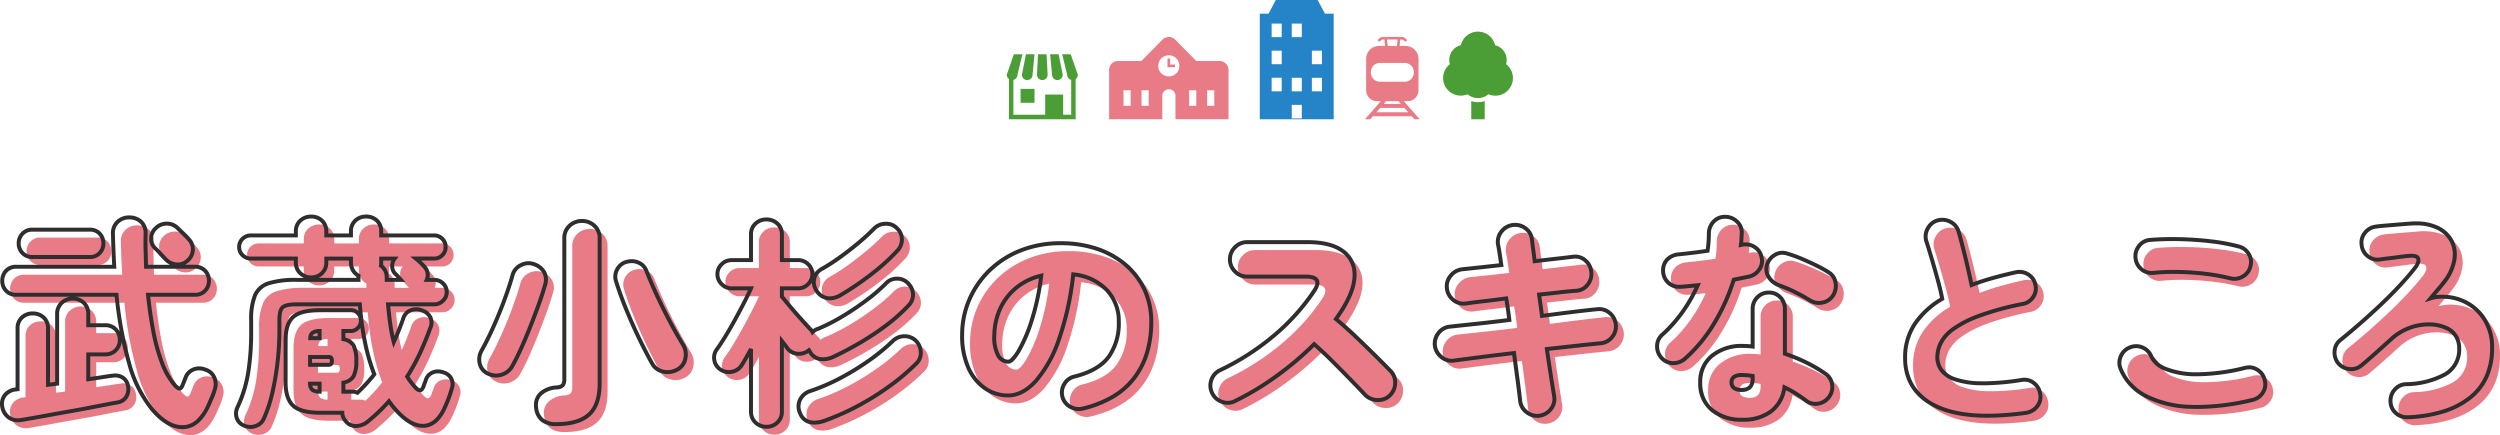 <svg xmlns="http://www.w3.org/2000/svg" width="629.935" height="109.632" viewBox="0 0 629.935 109.632"><g id="titile" transform="translate(-364.553 -2981.5)"><g id="グループ_3073" data-name="グループ 3073"><path id="パス_6282" data-name="パス 6282" d="M-108.08.672a31.233 31.233.0 0 1-5.852-11.7A97.459 97.459.0 0 1-117.1-28.224h-25.256a3.327 3.327.0 0 1-2.576-1.036 3.554 3.554.0 0 1-.952-2.492 3.554 3.554.0 0 1 .952-2.492 3.327 3.327.0 0 1 2.576-1.036h24.7q-.224-3.976-.336-8.232a3.853 3.853.0 0 1 1.148-3.052 4.1 4.1.0 0 1 2.94-1.148 4.352 4.352.0 0 1 2.94 1.036 3.877 3.877.0 0 1 1.2 3.108q-.056 2.072.0 4.144l.112 4.144h12.32a3.327 3.327.0 0 1 2.576 1.036 3.554 3.554.0 0 1 .952 2.492 3.554 3.554.0 0 1-.952 2.492 3.327 3.327.0 0 1-2.576 1.036h-11.816q.5 4.984 1.372 9.436a46.008 46.008.0 0 0 2.212 7.9 18.2 18.2.0 0 0 3.248 5.572q.784.784 1.176.728t.728-.952q.336-.784.672-1.68a3.542 3.542.0 0 1 2.072-2.184 3.9 3.9.0 0 1 2.968.056 3.576 3.576.0 0 1 2.24 1.96 3.974 3.974.0 0 1 .168 2.856 13.338 13.338.0 0 1-.644 1.9q-.364.84-.924 2.128-2.408 5.432-6.328 5.628T-108.08.672zM-140.952 3.3a4.191 4.191.0 0 1-3.3-.616A4.191 4.191.0 0 1-145.88.0a3.616 3.616.0 0 1 .616-2.856 3.994 3.994.0 0 1 2.8-1.512l.448-.056V-19.712a3.574 3.574.0 0 1 1.12-2.8 3.879 3.879.0 0 1 2.688-1.008 3.954 3.954.0 0 1 2.744 1.008 3.574 3.574.0 0 1 1.12 2.8V-5.544l2.3-.28V-23.352a3.662 3.662.0 0 1 1.176-2.856 3.962 3.962.0 0 1 2.744-1.064 3.932 3.932.0 0 1 2.772 1.064 3.706 3.706.0 0 1 1.148 2.856v2.8h4.256a3.482 3.482.0 0 1 2.688 1.092 3.708 3.708.0 0 1 1.008 2.6 3.609 3.609.0 0 1-1.008 2.576 3.529 3.529.0 0 1-2.688 1.064h-4.256v6.272q2.016-.28 3.612-.532t2.492-.364a3.588 3.588.0 0 1 2.6.5 3.041 3.041.0 0 1 1.316 2.184 3.52 3.52.0 0 1-.42 2.576A3.047 3.047.0 0 1-116.76-1.12q-2.184.392-5.32 1.008t-6.608 1.232q-3.472.616-6.692 1.2T-140.952 3.3zm2.688-41.048a3.3 3.3.0 0 1-2.52-1.008 3.385 3.385.0 0 1-.952-2.408 3.455 3.455.0 0 1 .952-2.464 3.3 3.3.0 0 1 2.52-1.008h14.392a3.284 3.284.0 0 1 2.548 1.008 3.513 3.513.0 0 1 .924 2.464 3.441 3.441.0 0 1-.924 2.408 3.284 3.284.0 0 1-2.548 1.008zm39.032.952a3.507 3.507.0 0 1-2.772.924 4.138 4.138.0 0 1-2.716-1.316q-.5-.5-1.4-1.484a16.347 16.347.0 0 0-1.232-1.26 3.288 3.288.0 0 1-1.008-2.548 3.488 3.488.0 0 1 1.12-2.492 3.9 3.9.0 0 1 2.716-1.176 3.687 3.687.0 0 1 2.772 1.064q.224.224.84.812t1.2 1.176q.588.588.812.868A3.559 3.559.0 0 1-97.86-39.48 3.726 3.726.0 0 1-99.232-36.792zM-84.9 4.76a3.189 3.189.0 0 1-1.9-1.932A3.632 3.632.0 0 1-86.576.056a32.869 32.869.0 0 0 2.688-8.764 64.835 64.835.0 0 0 .728-10.164v-2.912a16.014 16.014.0 0 1 .98-6.328 5.53 5.53.0 0 1 3.472-3.024 23.213 23.213.0 0 1 7.084-.84h15.512v-.56a.5.5.0 0 1 0-.336v-.168a3.563 3.563.0 0 1-1.372-1.316 3.834 3.834.0 0 1-.532-2.044v-.952h-6.216v.952a3.594 3.594.0 0 1-1.12 2.772 3.82 3.82.0 0 1-2.688 1.036 3.92 3.92.0 0 1-2.716-1.036A3.55 3.55.0 0 1-71.9-36.4v-.952H-83.216a2.909 2.909.0 0 1-2.1-.84 2.769 2.769.0 0 1-.868-2.072 2.769 2.769.0 0 1 .868-2.072 2.909 2.909.0 0 1 2.1-.84H-71.9v-.952a3.531 3.531.0 0 1 1.148-2.8 3.982 3.982.0 0 1 2.716-1.008 3.879 3.879.0 0 1 2.688 1.008 3.574 3.574.0 0 1 1.12 2.8v.952h6.216v-.952a3.574 3.574.0 0 1 1.12-2.8 3.879 3.879.0 0 1 2.688-1.008 3.852 3.852.0 0 1 2.716 1.008 3.621 3.621.0 0 1 1.092 2.8v.952h13.328a2.815 2.815.0 0 1 2.072.84 2.815 2.815.0 0 1 .84 2.072A2.815 2.815.0 0 1-35-38.192a2.815 2.815.0 0 1-2.072.84h-4.592q.616.5 1.176 1.036a9.24 9.24.0 0 1 .784.812 3.122 3.122.0 0 1 .98 1.68 3 3 0 0 1-.2 1.848h1.9a3.066 3.066.0 0 1 2.212.9A2.927 2.927.0 0 1-33.88-28.9 2.955 2.955.0 0 1-34.8-26.74a3.018 3.018.0 0 1-2.212.924H-48.664q.224 2.576.56 4.984a39.019 39.019.0 0 0 .9 4.536q1.288-2.856 2.352-5.88a3.128 3.128.0 0 1 1.96-2.156 3.7 3.7.0 0 1 2.856.084A3.533 3.533.0 0 1-38.024-22.6a3.252 3.252.0 0 1 0 2.772q-1.176 3.248-2.6 6.328a49.579 49.579.0 0 1-3.22 5.88 16.246 16.246.0 0 0 2.128 2.8q.784.784 1.2.672t.812-1.008a5.541 5.541.0 0 1 .28-.84 6.576 6.576.0 0 0 .28-.784 3.031 3.031.0 0 1 1.792-1.9 3.681 3.681.0 0 1 2.744.056 3.018 3.018.0 0 1 2.016 3.976 28.46 28.46.0 0 1-1.68 4.592q-1.9 4.424-4.984 4.816T-45.7 1.848q-.728-.728-1.428-1.54A19.746 19.746.0 0 1-48.44-1.4Q-49.672.0-51.016 1.288t-2.8 2.464a4.751 4.751.0 0 1-2.828 1.092 3.182 3.182.0 0 1-2.716-1.26 3.216 3.216.0 0 1-.84-2.072h-5.32q-5.1.0-7.028-1.764T-74.48-6.1V-16.8q0-4.144 1.932-5.852t7.028-1.708h7.5a2.377 2.377.0 0 1 1.764.784 2.575 2.575.0 0 1 .756 1.848 2.575 2.575.0 0 1-.756 1.848 2.377 2.377.0 0 1-1.764.784h-1.9v2.072A3.532 3.532.0 0 1-57.344-15.4a8.424 8.424.0 0 1 .672 3.864 8.264 8.264.0 0 1-.672 3.808A3.532 3.532.0 0 1-59.92-6.1v2.3h2.408a2.485 2.485.0 0 1 1.12.28q1.176-1.12 2.24-2.268t2.016-2.38a50.5 50.5.0 0 1-2.324-7.98 73.721 73.721.0 0 1-1.316-9.66H-71.624q-2.744.0-3.584.728t-.84 3.3v2.52A70.732 70.732.0 0 1-76.5-11.4a69.7 69.7.0 0 1-1.288 7.7 34.619 34.619.0 0 1-2.128 6.552 3.374 3.374.0 0 1-2.044 1.96A3.822 3.822.0 0 1-84.9 4.76zM-49-31.976h3.584q-.392-.448-.756-.868a5.185 5.185.0 0 0-.644-.644 2.662 2.662.0 0 1-.812-1.876 3.1 3.1.0 0 1 .644-1.988H-50.4v1.372a1.736 1.736.0 0 1-.056.42A3.559 3.559.0 0 1-49-32.592zM-68.32-10.584h4.536q.616.0.784-.224a1.355 1.355.0 0 0 .168-.784A1.215 1.215.0 0 0-63-12.348q-.168-.2-.784-.2H-68.32zm2.408 6.776V-5.824H-68.32a2.176 2.176.0 0 0 .532 1.512A3.009 3.009.0 0 0-65.912-3.808zm-2.352-13.5h2.352V-19.1a3.263 3.263.0 0 0-1.792.448A1.742 1.742.0 0 0-68.264-17.3zM-6.272 4.368q-4.648.0-5.1-4.256a3.939 3.939.0 0 1 1.092-3.36 6.42 6.42.0 0 1 4.06-1.624 2.249 2.249.0 0 0 1.6-.588A2.561 2.561.0 0 0-4.256-7V-42.392a4.152 4.152.0 0 1 1.316-3.22 4.523 4.523.0 0 1 3.164-1.2 4.452 4.452.0 0 1 3.108 1.2 4.152 4.152.0 0 1 1.316 3.22V-5.88q0 5.432-2.688 7.84T-6.272 4.368zM24.36-9.464a5.014 5.014.0 0 1-3.64.616 4.087 4.087.0 0 1-2.856-2.072q-1.512-2.688-3.248-6.272T11.34-24.556q-1.54-3.78-2.548-7.028a3.773 3.773.0 0 1 .28-3.052 3.763 3.763.0 0 1 2.352-1.876 4.379 4.379.0 0 1 3.052.2 3.659 3.659.0 0 1 1.988 2.156q.728 1.848 1.792 4.256t2.324 4.956q1.26 2.548 2.576 4.956t2.492 4.312a4.738 4.738.0 0 1 .616 3.416A3.955 3.955.0 0 1 24.36-9.464zM-23.576-8.4a3.624 3.624.0 0 1-1.988-2.464 4.414 4.414.0 0 1 .476-3.3q1.064-1.9 2.212-4.34t2.212-5.04q1.064-2.6 1.932-5.1t1.428-4.508a3.946 3.946.0 0 1 2.24-2.6 3.987 3.987.0 0 1 3.416-.084A4.557 4.557.0 0 1-9.3-33.852a4.088 4.088.0 0 1 .168 3.22q-.616 2.184-1.568 4.816t-2.044 5.4q-1.092 2.772-2.24 5.348t-2.268 4.592A4.628 4.628.0 0 1-19.964-8.12 4.535 4.535.0 0 1-23.576-8.4zM46.648 5.04a3.862 3.862.0 0 1-2.716-1.064A3.706 3.706.0 0 1 42.784 1.12V-14.56q-.672 1.232-1.26 2.268t-1.092 1.82A3.718 3.718.0 0 1 37.968-8.82a3.757 3.757.0 0 1-2.912-.588 3.488 3.488.0 0 1-1.512-2.324 3.375 3.375.0 0 1 .616-2.716q.9-1.232 2.1-3.192t2.436-4.2q1.232-2.24 2.324-4.368t1.764-3.64H37.912a3.444 3.444.0 0 1-2.52-1.064 3.444 3.444.0 0 1-1.064-2.52 3.353 3.353.0 0 1 1.064-2.492 3.491 3.491.0 0 1 2.52-1.036h4.872v-6.384a3.618 3.618.0 0 1 1.148-2.828 3.92 3.92.0 0 1 2.716-1.036 3.992 3.992.0 0 1 2.772 1.036 3.618 3.618.0 0 1 1.148 2.828v6.384h4.088a3.491 3.491.0 0 1 2.52 1.036 3.353 3.353.0 0 1 1.064 2.492 3.444 3.444.0 0 1-1.064 2.52 3.444 3.444.0 0 1-2.52 1.064H50.568v2.072q.9 1.12 2.3 2.772t2.8 3.192q1.4 1.54 2.128 2.324a1.977 1.977.0 0 1 .5.672 3.5 3.5.0 0 1 .644-.5 3.023 3.023.0 0 1 .756-.336 46.376 46.376.0 0 0 6.048-3.08 68.886 68.886.0 0 0 6.132-4.116 42.453 42.453.0 0 0 4.9-4.228 3.742 3.742.0 0 1 2.884-1.2 3.672 3.672.0 0 1 2.828 1.316 3.983 3.983.0 0 1 1.12 2.744 3.789 3.789.0 0 1-1.12 2.688 43.5 43.5.0 0 1-5.628 5.012 68.8 68.8.0 0 1-6.608 4.4q-3.444 2.016-6.8 3.584a5.694 5.694.0 0 1-3.36.5 3.6 3.6.0 0 1-2.576-2.072q-.056-.056-.056-.084T57.4-14.28a3.948 3.948.0 0 1-2.8.924 3.436 3.436.0 0 1-2.576-1.316q-.28-.392-.644-.868t-.812-1.036V1.12A3.706 3.706.0 0 1 49.42 3.976 3.932 3.932.0 0 1 46.648 5.04zM61.432 3.472a6.626 6.626.0 0 1-3.808.392 3.5 3.5.0 0 1-2.464-2.24 3.92 3.92.0 0 1-.028-3.388A4.417 4.417.0 0 1 57.9-4.032a50.536 50.536.0 0 0 7.588-3.3A65.825 65.825.0 0 0 72.66-11.76a48.88 48.88.0 0 0 5.852-4.816 4.151 4.151.0 0 1 2.884-1.2 4.043 4.043.0 0 1 2.884 1.092 4.22 4.22.0 0 1 1.288 2.94 3.655 3.655.0 0 1-1.176 2.884 55.621 55.621.0 0 1-6.468 5.488A68.967 68.967.0 0 1 70.084-.42 63.147 63.147.0 0 1 61.432 3.472zm3.976-31.64a4.966 4.966.0 0 1-3.416.784A4.025 4.025.0 0 1 59.3-29.232a3.827 3.827.0 0 1-.588-3.052A3.748 3.748.0 0 1 60.7-34.776 49.5 49.5.0 0 0 65.3-37.744q2.408-1.736 4.676-3.64a50.521 50.521.0 0 0 3.836-3.528 4.053 4.053.0 0 1 2.912-1.2 3.6 3.6.0 0 1 2.8 1.092A3.811 3.811.0 0 1 80.808-42.2a4 4 0 0 1-1.064 2.772 50.665 50.665.0 0 1-6.636 6.02A75.033 75.033.0 0 1 65.408-28.168zM126.392.448A4.256 4.256.0 0 1 123.2-.028a4.028 4.028.0 0 1-1.96-2.548 4.1 4.1.0 0 1 .5-3.164 3.929 3.929.0 0 1 2.52-1.876q6.1-1.512 8.652-4.984a14.471 14.471.0 0 0 2.548-8.792 11.37 11.37.0 0 0-3-8.008 13.512 13.512.0 0 0-8.484-3.976 73.007 73.007.0 0 1-3.612 16.408A31.392 31.392.0 0 1 114.548-6.5q-3.332 3.64-6.972 3.64a10.123 10.123.0 0 1-5.824-1.792 12.348 12.348.0 0 1-4.2-5.18 19.584 19.584.0 0 1-1.568-8.26 22.251 22.251.0 0 1 1.792-8.876 22.8 22.8.0 0 1 5.1-7.392 23.715 23.715.0 0 1 7.868-5.04 27.063 27.063.0 0 1 10.108-1.82A28.116 28.116.0 0 1 130-39.788a21.67 21.67.0 0 1 7.224 4.06 18.343 18.343.0 0 1 4.732 6.272 19.013 19.013.0 0 1 1.68 8.064q0 8.456-4.256 14.084T126.392.448zm-18.76-11.816q.952.0 2.576-2.66a37.93 37.93.0 0 0 3.248-7.532 60.838 60.838.0 0 0 2.464-11.48 15.422 15.422.0 0 0-6.5 3.22 14.588 14.588.0 0 0-3.948 5.32 16.489 16.489.0 0 0-1.372 6.3 10.166 10.166.0 0 0 .924 5.208A2.949 2.949.0 0 0 107.632-11.368z" transform="translate(513 3086)" fill="#e97b87"/><path id="パス_6281" data-name="パス 6281" d="M-157.248-.448a4.08 4.08.0 0 1-3.276.2 4.173 4.173.0 0 1-2.492-2.212 4.161 4.161.0 0 1-.2-3.3A4.174 4.174.0 0 1-161-8.232a62.852 62.852.0 0 0 13.776-8.9 53.74 53.74.0 0 0 9.856-10.976q1.288-1.9.7-2.8t-2.716-.9h-14.84a4.14 4.14.0 0 1-3.024-1.288 4.14 4.14.0 0 1-1.288-3.024 4.2 4.2.0 0 1 1.288-3.08 4.14 4.14.0 0 1 3.024-1.288h15.288q5.544.0 8.54 2.044a7.1 7.1.0 0 1 3.248 5.628q.252 3.584-2.436 8.232a18.971 18.971.0 0 1-1.036 1.708q-.588.868-1.2 1.764 2.52 2.072 5.04 4.48T-122-11.984q2.268 2.24 3.892 3.92a4.051 4.051.0 0 1 1.2 3.052A4.335 4.335.0 0 1-118.216-1.9 4.086 4.086.0 0 1-121.3-.7a4.472 4.472.0 0 1-3.136-1.26Q-125.944-3.584-128.1-5.8t-4.536-4.592q-2.38-2.38-4.676-4.4A77.707 77.707.0 0 1-146.8-6.748 69.96 69.96.0 0 1-157.248-.448zm76.72 3.7a4.243 4.243.0 0 1-3.22-.868A4.1 4.1.0 0 1-85.4-.448q-.28-2.52-.7-5.628t-.868-6.468q-4.312.5-8.288 1.008t-6.888.9a3.963 3.963.0 0 1-3.136-.924 4.335 4.335.0 0 1-1.624-2.884 4.289 4.289.0 0 1 .952-3.192 4.073 4.073.0 0 1 2.912-1.568q2.52-.28 6.5-.7t8.4-.98q-.168-1.4-.364-2.744t-.42-2.688q-2.912.392-5.572.7t-4.62.588a4 4 0 0 1-3.192-.952A4.219 4.219.0 0 1-103.88-28.9a4.144 4.144.0 0 1 .98-3.164 4.375 4.375.0 0 1 2.884-1.6q1.624-.168 4.228-.448t5.628-.616q-.224-1.512-.42-2.856T-91-39.984a4.1 4.1.0 0 1 .9-3.192A4.233 4.233.0 0 1-87.248-44.8a4.243 4.243.0 0 1 3.22.868 3.949 3.949.0 0 1 1.6 2.884q.112 1.064.308 2.436t.364 2.94q2.8-.336 5.292-.616t4.284-.5a3.757 3.757.0 0 1 3.164.9 4.3 4.3.0 0 1 1.54 2.968 4.289 4.289.0 0 1-.952 3.192 3.887 3.887.0 0 1-2.912 1.512q-1.736.112-4.144.392t-5.152.56q.168 1.288.364 2.632t.364 2.744q4.2-.56 7.868-1.008t5.964-.672a4.017 4.017.0 0 1 3.164.9 4.313 4.313.0 0 1 1.6 2.912 4.1 4.1.0 0 1-.9 3.164 4.04 4.04.0 0 1-2.912 1.6q-2.352.224-5.908.616l-7.644.84q.5 3.416.98 6.5t.868 5.432a3.971 3.971.0 0 1-.812 3.164A4.346 4.346.0 0 1-80.528 3.248zm51.072 1.008A11.5 11.5.0 0 1-37.1 1.792a8.559 8.559.0 0 1-2.94-6.944 8.29 8.29.0 0 1 2.968-6.692 11.7 11.7.0 0 1 7.784-2.492 18.216 18.216.0 0 1 2.464.168v-9.464a4.049 4.049.0 0 1 1.176-2.94 3.908 3.908.0 0 1 2.912-1.2 3.818 3.818.0 0 1 2.884 1.2 4.1 4.1.0 0 1 1.148 2.94v11.256a44.517 44.517.0 0 1 5.6 2.324A34.308 34.308.0 0 1-8.512-7.336 3.872 3.872.0 0 1-6.8-4.62 4.106 4.106.0 0 1-7.56-1.512 4.13 4.13.0 0 1-10.276.2 3.814 3.814.0 0 1-13.384-.56q-1.176-.9-2.548-1.764a28.571 28.571.0 0 0-2.884-1.6 8.95 8.95.0 0 1-3.3 6.02A11.55 11.55.0 0 1-29.456 4.256zM-49.672-11.2A4.233 4.233.0 0 1-50.9-14.224a3.785 3.785.0 0 1 1.288-2.912A35.173 35.173.0 0 0-44.492-22.9a38.749 38.749.0 0 0 3.836-6.72q-1.176.112-2.3.224t-2.072.168a4.005 4.005.0 0 1-3-.98 4.036 4.036.0 0 1-1.372-2.94 3.942 3.942.0 0 1 .98-2.884 4.505 4.505.0 0 1 2.94-1.372q1.68-.168 3.528-.392t3.752-.5a29.051 29.051.0 0 0 .336-4.424 4.314 4.314.0 0 1 1.2-2.94 3.818 3.818.0 0 1 2.884-1.2 4.188 4.188.0 0 1 3 1.2 3.733 3.733.0 0 1 1.2 2.94q-.056.728-.084 1.484a12.889 12.889.0 0 1-.14 1.484l.28-.056a3.956 3.956.0 0 1 3.136.532 3.866 3.866.0 0 1 1.792 2.6 3.742 3.742.0 0 1-.56 3.08 4.234 4.234.0 0 1-2.632 1.792q-.784.168-1.736.364t-2.072.42a49.911 49.911.0 0 1-4.928 10.976 37.189 37.189.0 0 1-7.28 8.848A4.386 4.386.0 0 1-46.76-10 3.884 3.884.0 0 1-49.672-11.2zm37.3-14.616A45.128 45.128.0 0 0-16.352-28a34.683 34.683.0 0 0-3.864-1.624 5.3 5.3.0 0 1-2.492-1.96 3.649 3.649.0 0 1-.532-3.024 4.259 4.259.0 0 1 1.932-2.6 3.609 3.609.0 0 1 3.108-.42 33.923 33.923.0 0 1 3.668 1.316q1.932.812 3.752 1.708a29.981 29.981.0 0 1 3.108 1.736 3.639 3.639.0 0 1 1.736 2.66 4.422 4.422.0 0 1-.672 3.22A4.017 4.017.0 0 1-9.24-25.256 4.209 4.209.0 0 1-12.376-25.816zM-29.568-3.248q2.744.0 2.744-2.8v-.728q-.728-.112-1.4-.168T-29.568-7q-2.576.0-2.576 1.848Q-32.144-3.248-29.568-3.248zM42.056 2.52Q27.048 4.592 19.32.812T11.592-11.312a15.049 15.049.0 0 1 2.464-8.6 21.1 21.1.0 0 1 6.888-6.3q-.392-2.072-1.12-4.732t-1.512-5.32q-.784-2.66-1.4-4.564a4.035 4.035.0 0 1 .42-3.164 4 4 0 0 1 2.492-1.988 4.266 4.266.0 0 1 3.276.42 4 4 0 0 1 1.988 2.492q.84 2.968 1.708 6.524t1.54 6.86q2.464-.952 5.264-1.736t5.824-1.456a4.022 4.022.0 0 1 3.136.5 3.968 3.968.0 0 1 1.848 2.576 3.878 3.878.0 0 1-.532 3.108 3.89 3.89.0 0 1-2.6 1.764A71.48 71.48.0 0 0 30.1-21.868a26.323 26.323.0 0 0-6.524 3.388 9.893 9.893.0 0 0-3.052 3.5 8.317 8.317.0 0 0-.812 3.5A5.489 5.489.0 0 0 20.72-8.288a6.942 6.942.0 0 0 3.416 2.352A20.876 20.876.0 0 0 30.66-4.928a59.793 59.793.0 0 0 10.332-.84 3.734 3.734.0 0 1 3.08.812A4.169 4.169.0 0 1 45.64-2.184 3.784 3.784.0 0 1 44.856.9 4.323 4.323.0 0 1 42.056 2.52zM99.12-.728A57.682 57.682.0 0 1 83.692 1.008 26.417 26.417.0 0 1 72.268-1.708a13.37 13.37.0 0 1-6.356-6.8 3.95 3.95.0 0 1 .028-3.22 4 4 0 0 1 2.268-2.212 3.958 3.958.0 0 1 3.192.0 4.1 4.1.0 0 1 2.24 2.3A6.521 6.521.0 0 0 77.28-8.54 20.73 20.73.0 0 0 85.12-7.2a50.338 50.338.0 0 0 12.1-1.6 3.793 3.793.0 0 1 3.136.476 4.069 4.069.0 0 1 1.848 2.6 3.793 3.793.0 0 1-.476 3.136A4.069 4.069.0 0 1 99.12-.728zM93.576-31.36a50.94 50.94.0 0 0-6.552-1.176q-3.416-.392-6.692-.448a50.986 50.986.0 0 0-6.02.224 3.955 3.955.0 0 1-3.08-.84 4.107 4.107.0 0 1-1.568-2.8 4.036 4.036.0 0 1 .84-3.08 3.845 3.845.0 0 1 2.8-1.568 71.736 71.736.0 0 1 7.364-.2q3.948.084 7.84.532a48.87 48.87.0 0 1 7.028 1.288 4.069 4.069.0 0 1 2.6 1.848 3.793 3.793.0 0 1 .476 3.136 3.945 3.945.0 0 1-1.876 2.576A4.1 4.1.0 0 1 93.576-31.36zm44.632 35a4.09 4.09.0 0 1-3-1.092A3.919 3.919.0 0 1 133.9-.336a4.184 4.184.0 0 1 1.092-3.024A3.879 3.879.0 0 1 137.872-4.7a21.167 21.167.0 0 0 9.66-2.408 7.158 7.158.0 0 0 3.668-6.664 5.549 5.549.0 0 0-.84-3.052 5.292 5.292.0 0 0-2.3-1.988 10.665 10.665.0 0 0-4.34-.952 13.843 13.843.0 0 0-5.012.868 14.093 14.093.0 0 0-4.816 3q-1.736 1.568-3.668 3.3t-3.612 3.136a3.987 3.987.0 0 1-3.052.952 4.157 4.157.0 0 1-2.828-1.456 4.242 4.242.0 0 1-.924-3.08 3.815 3.815.0 0 1 1.484-2.8q2.3-1.848 4.9-4.116T131.4-24.7q2.6-2.464 4.844-4.872t3.808-4.424q1.12-1.456.812-2.352t-2.436-.672q-.784.056-2.24.252t-2.856.364q-1.4.168-2.128.28a3.9 3.9.0 0 1-3.08-.868 4 4 0 0 1-1.512-2.828 3.867 3.867.0 0 1 .84-3.024 4.107 4.107.0 0 1 2.8-1.568q.728-.112 2.38-.252t3.388-.28q1.736-.14 2.576-.2a13.794 13.794.0 0 1 6.776.868 7.817 7.817.0 0 1 3.864 3.388 7.617 7.617.0 0 1 .728 4.956 12.338 12.338.0 0 1-2.632 5.572q-.784 1.008-1.792 2.184t-1.568 1.848a10.265 10.265.0 0 1 4.032-.364 12.1 12.1.0 0 1 3.92.924 12.008 12.008.0 0 1 5.432 4.424 12.978 12.978.0 0 1 2.128 7.56q0 8.064-5.6 12.516T138.208 3.64z" transform="translate(835 3085)" fill="#e97b87"/><path id="パス_6280" data-name="パス 6280" d="M-100.5 5.632c-2.65.0-5.328-1.559-7.959-4.635a31.866 31.866.0 0 1-5.952-11.889q-.752-2.579-1.369-5.473a4.063 4.063.0 0 1-1.12 2.428 4.025 4.025.0 0 1-3.051 1.22h-3.756v5.2c1.112-.157 2.131-.308 3.034-.451 1.062-.168 1.9-.291 2.5-.366a5.215 5.215.0 0 1 .756-.057 3.879 3.879.0 0 1 2.193.641 3.532 3.532.0 0 1 1.531 2.513 4.02 4.02.0 0 1-.483 2.919 3.541 3.541.0 0 1-2.491 1.691h-.006c-1.447.26-3.234.6-5.312 1.006s-4.311.824-6.617 1.234-4.55.813-6.69 1.2-4.015.721-5.58.981a6.632 6.632.0 0 1-1.084.094 4.27 4.27.0 0 1-2.6-.8 4.694 4.694.0 0 1-1.818-3v-.01a4.114 4.114.0 0 1 .7-3.235 4.489 4.489.0 0 1 3.132-1.713h.021V-19.712a4.068 4.068.0 0 1 1.286-3.172 4.382 4.382.0 0 1 3.022-1.136 4.456 4.456.0 0 1 3.078 1.136 4.068 4.068.0 0 1 1.286 3.172v13.6l1.3-.158V-23.352a4.157 4.157.0 0 1 1.341-3.227 4.462 4.462.0 0 1 2.4-1.145h-13.54a3.821 3.821.0 0 1-2.944-1.2 4.055 4.055.0 0 1-1.084-2.83 4.054 4.054.0 0 1 1.084-2.83 3.821 3.821.0 0 1 2.944-1.2h24.168c-.135-2.484-.238-5.078-.307-7.719a4.348 4.348.0 0 1 1.3-3.427 4.6 4.6.0 0 1 3.285-1.286 4.857 4.857.0 0 1 3.266 1.157 4.366 4.366.0 0 1 1.378 3.487v.014c-.037 1.366-.037 2.751.0 4.117l.1 3.658h5.542a4.772 4.772.0 0 1-1.459-1.055c-.339-.339-.814-.842-1.411-1.5a15.2 15.2.0 0 0-1.183-1.213l-.033-.031a3.785 3.785.0 0 1-1.154-2.92 3.987 3.987.0 0 1 1.27-2.831 4.405 4.405.0 0 1 3.048-1.318 4.185 4.185.0 0 1 3.134 1.2l.009.008c.146.146.426.417.832.8s.819.791 1.212 1.184.671.69.835.892a4.053 4.053.0 0 1 1.159 3.1 4.224 4.224.0 0 1-1.54 3.036 4.26 4.26.0 0 1-.918.638h2.49a3.821 3.821.0 0 1 2.944 1.2 4.054 4.054.0 0 1 1.084 2.83 4.055 4.055.0 0 1-1.084 2.83 3.821 3.821.0 0 1-2.944 1.2H-108.59c.328 3.094.767 6.065 1.308 8.84a45.726 45.726.0 0 0 2.187 7.81 17.816 17.816.0 0 0 3.146 5.41 2.279 2.279.0 0 0 .734.568 1.658 1.658.0 0 0 .338-.624l.009-.021c.22-.513.443-1.071.663-1.659a4.038 4.038.0 0 1 2.361-2.475 4.386 4.386.0 0 1 1.579-.3 4.645 4.645.0 0 1 1.744.354A4.069 4.069.0 0 1-92-7.593 4.478 4.478.0 0 1-91.807-4.4a13.886 13.886.0 0 1-.666 1.966q-.364.84-.924 2.129c-1.682 3.794-3.957 5.788-6.762 5.928C-100.273 5.629-100.388 5.632-100.5 5.632zM-142.352-34.78a2.825 2.825.0 0 0-2.208.874 3.044 3.044.0 0 0-.82 2.154 3.044 3.044.0 0 0 .82 2.154 2.825 2.825.0 0 0 2.208.874h25.707l.046.449a97.422 97.422.0 0 0 3.147 17.1A30.892 30.892.0 0 0-107.7.347c2.433 2.844 4.855 4.285 7.2 4.285.1.0.2.0.292-.007a5.111 5.111.0 0 0 3.235-1.379A11.448 11.448.0 0 0-94.313-.707q.558-1.283.922-2.124a12.9 12.9.0 0 0 .619-1.832l.006-.02a3.459 3.459.0 0 0-.148-2.508 3.072 3.072.0 0 0-1.945-1.689l-.026-.01a3.657 3.657.0 0 0-1.38-.286 3.39 3.39.0 0 0-1.22.233 3.038 3.038.0 0 0-1.784 1.895c-.224.6-.451 1.165-.675 1.689-.189.5-.511 1.174-1.121 1.261a.884.884.0 0 1-.125.009c-.413.0-.868-.271-1.476-.878l-.019-.02a18.781 18.781.0 0 1-3.341-5.724 46.718 46.718.0 0 1-2.237-7.982c-.579-2.969-1.043-6.159-1.379-9.481l-.056-.55h12.369A2.825 2.825.0 0 0-95.12-29.6a3.044 3.044.0 0 0 .82-2.154 3.044 3.044.0 0 0-.82-2.154 2.825 2.825.0 0 0-2.208-.874h-12.807l-.125-4.631c-.037-1.382-.037-2.782.0-4.164a3.375 3.375.0 0 0-1.03-2.722 3.835 3.835.0 0 0-2.614-.915A3.588 3.588.0 0 0-116.5-46.2a3.347 3.347.0 0 0-.993 2.675c.074 2.821.187 5.585.335 8.219l.03.528zM-145.388-.091a3.675 3.675.0 0 0 1.429 2.377 3.25 3.25.0 0 0 2 .606 5.628 5.628.0 0 0 .92-.081c1.56-.26 3.432-.589 5.564-.979s4.394-.8 6.694-1.2 4.521-.822 6.6-1.23 3.874-.748 5.325-1.009a2.547 2.547.0 0 0 1.818-1.22 3.01 3.01.0 0 0 .359-2.222v-.022a2.542 2.542.0 0 0-1.1-1.844 2.859 2.859.0 0 0-1.638-.473 4.218 4.218.0 0 0-.615.047h-.011c-.588.074-1.421.2-2.476.362s-2.28.347-3.621.533l-.569.079v-7.346h4.756a3.025 3.025.0 0 0 2.325-.908 3.1 3.1.0 0 0 .871-2.232 3.2 3.2.0 0 0-.875-2.265 2.979 2.979.0 0 0-2.321-.931h-4.756v-3.3a3.2 3.2.0 0 0-.988-2.489 3.419 3.419.0 0 0-2.432-.931 3.448 3.448.0 0 0-2.409.935 3.157 3.157.0 0 0-1.011 2.485V-5.381l-3.3.4V-19.712a3.072 3.072.0 0 0-.954-2.428 3.44 3.44.0 0 0-2.41-.88 3.366 3.366.0 0 0-2.354.88 3.072 3.072.0 0 0-.954 2.428V-3.983l-.88.11a3.486 3.486.0 0 0-2.463 1.311A3.107 3.107.0 0 0-145.388-.091zm21.68-20.961h3.756A3.978 3.978.0 0 1-116.9-19.8a4.4 4.4.0 0 1 .6.811q-.754-4.108-1.246-8.736h-9.878a4.37 4.37.0 0 1 2.409 1.149 4.2 4.2.0 0 1 1.308 3.223zM-107.013-40.3a17.159 17.159.0 0 1 1.262 1.291c.59.645 1.056 1.139 1.384 1.468l.009.009a3.622 3.622.0 0 0 2.4 1.163c.109.01.217.014.322.014a2.969 2.969.0 0 0 2.071-.811l.007-.007a3.219 3.219.0 0 0 1.2-2.337 3.052 3.052.0 0 0-.9-2.372l-.028-.032c-.137-.172-.4-.45-.775-.827s-.79-.781-1.2-1.168-.691-.663-.844-.816a3.178 3.178.0 0 0-2.405-.922 3.391 3.391.0 0 0-2.38 1.03l-.01.009a2.98 2.98.0 0 0-.964 2.148A2.782 2.782.0 0 0-107.013-40.3zm23.65 45.879a4.421 4.421.0 0 1-1.728-.362 3.683 3.683.0 0 1-2.183-2.231A4.13 4.13.0 0 1-87.03-.154a32.528 32.528.0 0 0 2.648-8.633 64.642 64.642.0 0 0 .722-10.085v-2.912a16.554 16.554.0 0 1 1.024-6.533 6.035 6.035.0 0 1 3.768-3.293 23.79 23.79.0 0 1 7.244-.866H-69.9a4.529 4.529.0 0 1-1.188-.781A4.046 4.046.0 0 1-72.4-36.4v-.452H-83.216a3.406 3.406.0 0 1-2.448-.981 3.264 3.264.0 0 1-1.02-2.431 3.264 3.264.0 0 1 1.02-2.431 3.406 3.406.0 0 1 2.448-.981H-72.4v-.452A4.024 4.024.0 0 1-71.086-47.3a4.486 4.486.0 0 1 3.046-1.132A4.382 4.382.0 0 1-65.018-47.3a4.068 4.068.0 0 1 1.286 3.172v.452h5.216v-.452A4.068 4.068.0 0 1-57.231-47.3a4.382 4.382.0 0 1 3.022-1.136A4.354 4.354.0 0 1-51.153-47.3 4.115 4.115.0 0 1-49.9-44.128v.452h12.828a3.311 3.311.0 0 1 2.426.986 3.311 3.311.0 0 1 .986 2.426 3.311 3.311.0 0 1-.986 2.426 3.311 3.311.0 0 1-2.426.986h-3.257l.185.174a10.065 10.065.0 0 1 .806.833 3.617 3.617.0 0 1 1.1 1.921 3.5 3.5.0 0 1 0 1.449h1.219a3.563 3.563.0 0 1 2.56 1.037A3.422 3.422.0 0 1-33.38-28.9a3.451 3.451.0 0 1-1.07 2.51 3.515 3.515.0 0 1-2.566 1.07h-11.1c.14 1.513.31 3 .508 4.415.147 1.05.327 2.069.54 3.043.622-1.459 1.2-2.959 1.738-4.475A3.615 3.615.0 0 1-43.068-24.8a4.393 4.393.0 0 1 1.509-.277 4.249 4.249.0 0 1 1.7.366 4.028 4.028.0 0 1 2.271 1.88 3.736 3.736.0 0 1 .028 3.182c-.785 2.168-1.666 4.309-2.619 6.365a50.4 50.4.0 0 1-3.083 5.673 15.67 15.67.0 0 0 1.9 2.447c.463.462.68.525.726.534.04-.022.215-.141.458-.684a6.038 6.038.0 0 1 .295-.873 6.1 6.1.0 0 0 .259-.724l.01-.032a3.525 3.525.0 0 1 2.08-2.2 3.937 3.937.0 0 1 1.44-.273 4.644 4.644.0 0 1 1.666.328 3.511 3.511.0 0 1 2.322 4.564v.008A29.087 29.087.0 0 1-33.815.148c-1.338 3.106-3.147 4.824-5.378 5.108a5.724 5.724.0 0 1-.72.046c-1.98.0-4.044-1.042-6.134-3.1-.495-.495-.984-1.022-1.456-1.57-.34-.395-.669-.808-.982-1.234-.7.775-1.435 1.529-2.186 2.248-.9.865-1.855 1.7-2.832 2.492a5.26 5.26.0 0 1-3.116 1.2c-.071.0-.142.006-.212.006A3.684 3.684.0 0 1-59.744 3.9a3.93 3.93.0 0 1-.916-1.892h-4.86c-3.56.0-5.969-.62-7.365-1.895S-74.98-3.245-74.98-6.1V-16.8c0-2.9.707-4.994 2.1-6.227s3.8-1.833 7.359-1.833h7.5a2.814 2.814.0 0 1 1.877.7q-.053-.575-.1-1.16H-71.624c-2.114.0-2.938.329-3.257.606-.249.216-.667.883-.667 2.926v2.52A71.565 71.565.0 0 1-76-11.34a70.536 70.536.0 0 1-1.3 7.755 35.3 35.3.0 0 1-2.155 6.636 3.87 3.87.0 0 1-2.328 2.233A4.478 4.478.0 0 1-83.363 5.583zm11.739-37.059a22.863 22.863.0 0 0-6.924.814 5.008 5.008.0 0 0-3.176 2.755 15.63 15.63.0 0 0-.936 6.123v2.912a65.633 65.633.0 0 1-.734 10.243 33.522 33.522.0 0 1-2.729 8.9 3.123 3.123.0 0 0-.2 2.4A2.689 2.689.0 0 0-84.7 4.3a3.426 3.426.0 0 0 1.338.283 3.483 3.483.0 0 0 1.23-.234A2.87 2.87.0 0 0-80.376 2.67l.008-.02a34.288 34.288.0 0 0 2.1-6.457 69.532 69.532.0 0 0 1.279-7.645 70.56 70.56.0 0 0 .445-7.812v-2.52c0-1.887.331-3.091 1.013-3.682.66-.572 1.94-.85 3.911-.85h16.312l.034.463a73.568 73.568.0 0 0 1.307 9.594 50.242 50.242.0 0 0 2.3 7.9l.1.264-.173.224c-.641.829-1.329 1.641-2.045 2.414s-1.474 1.54-2.262 2.29l-.254.242-.314-.157a1.975 1.975.0 0 0-.9-.227H-60.42v-3.2l.4-.082a3.042 3.042.0 0 0 2.238-1.374 7.858 7.858.0 0 0 .611-3.569 8.023 8.023.0 0 0-.611-3.625 3.042 3.042.0 0 0-2.238-1.374l-.4-.082V-19.6h2.4a1.881 1.881.0 0 0 1.4-.631 2.074 2.074.0 0 0 .616-1.5 2.074 2.074.0 0 0-.616-1.5 1.881 1.881.0 0 0-1.4-.631h-7.5c-3.256.0-5.509.532-6.7 1.583-1.17 1.034-1.763 2.877-1.763 5.477V-6.1c0 2.566.6 4.411 1.769 5.483s3.438 1.633 6.691 1.633h5.82v.5a2.712 2.712.0 0 0 .724 1.752A2.684 2.684.0 0 0-56.67 4.345a4.226 4.226.0 0 0 2.538-.98c.957-.773 1.889-1.593 2.771-2.438s1.739-1.739 2.547-2.657l.424-.482.363.529A19.352 19.352.0 0 0-46.745-.018c.456.529.928 1.038 1.4 1.513 1.893 1.862 3.721 2.807 5.43 2.807a4.716 4.716.0 0 0 .593-.038c1.856-.236 3.4-1.756 4.588-4.518l.006-.013a28.092 28.092.0 0 0 1.65-4.507 2.53 2.53.0 0 0-1.713-3.384 3.649 3.649.0 0 0-1.305-.261 2.941 2.941.0 0 0-1.076.2 2.528 2.528.0 0 0-1.5 1.592 7.117 7.117.0 0 1-.3.827 5.069 5.069.0 0 0-.255.764l-.01.041-.017.038c-.333.762-.7 1.172-1.141 1.291a.93.93.0 0 1-.24.031 2.229 2.229.0 0 1-1.447-.832l-.008-.008a16.826 16.826.0 0 1-2.194-2.886l-.162-.266.168-.263a49.307 49.307.0 0 0 3.188-5.821c.942-2.031 1.812-4.146 2.587-6.288v-.007a2.76 2.76.0 0 0 .027-2.358 3.025 3.025.0 0 0-1.745-1.418l-.032-.013a3.26 3.26.0 0 0-1.317-.288 3.4 3.4.0 0 0-1.166.216 2.631 2.631.0 0 0-1.654 1.835l-.006.018c-.711 2.02-1.507 4.012-2.368 5.92l-.58 1.286-.359-1.365a39.712 39.712.0 0 1-.908-4.594c-.224-1.606-.413-3.292-.563-5.01l-.047-.543h12.193a2.515 2.515.0 0 0 1.858-.778 2.453 2.453.0 0 0 .778-1.8 2.425 2.425.0 0 0-.772-1.825 2.561 2.561.0 0 0-1.864-.755h-2.669l.306-.7a2.487 2.487.0 0 0 .164-1.547 2.612 2.612.0 0 0-.831-1.414l-.027-.025-.023-.029a8.851 8.851.0 0 0-.738-.762c-.363-.345-.749-.685-1.148-1.012l-1.084-.887h5.993a2.314 2.314.0 0 0 1.718-.694 2.314 2.314.0 0 0 .694-1.718 2.314 2.314.0 0 0-.694-1.718 2.314 2.314.0 0 0-1.718-.694H-50.9v-1.452a3.119 3.119.0 0 0-.931-2.433 3.341 3.341.0 0 0-2.377-.875 3.367 3.367.0 0 0-2.354.88 3.073 3.073.0 0 0-.954 2.428v1.452h-7.216v-1.452a3.072 3.072.0 0 0-.954-2.428 3.367 3.367.0 0 0-2.354-.88 3.468 3.468.0 0 0-2.386.884 3.029 3.029.0 0 0-.978 2.424v1.452H-83.216a2.406 2.406.0 0 0-1.752.7 2.269 2.269.0 0 0-.716 1.713 2.269 2.269.0 0 0 .716 1.713 2.406 2.406.0 0 0 1.752.7H-71.4V-36.4a3.047 3.047.0 0 0 .983 2.4 3.407 3.407.0 0 0 2.381.907 3.308 3.308.0 0 0 2.348-.9 3.09 3.09.0 0 0 .96-2.4v-1.452h7.216V-36.4a3.361 3.361.0 0 0 .458 1.783 3.046 3.046.0 0 0 1.181 1.136l.265.141v.53l-.015.06c0 .02-.008.035-.01.047l.025.05v1.178zm12.2 27.168h1.908a2.885 2.885.0 0 1 1.014.189c.688-.663 1.353-1.341 1.979-2.017s1.241-1.4 1.814-2.124a51.689 51.689.0 0 1-2.245-7.793q-.381-1.814-.675-3.792a3.508 3.508.0 0 1-.268.312 2.87 2.87.0 0 1-2.124.937h-1.4v1.177a3.817 3.817.0 0 1 2.515 1.78 8.789 8.789.0 0 1 .733 4.1 8.634 8.634.0 0 1-.733 4.047 3.818 3.818.0 0 1-2.515 1.78zM-66.19-32.48h9.568a.927.927.0 0 1-.018-.293 4.124 4.124.0 0 1-1.274-1.326 4.342 4.342.0 0 1-.606-2.305v-.452h-5.216v.452a4.09 4.09.0 0 1-1.28 3.139A4.382 4.382.0 0 1-66.186-32.476zM46.648 5.54a4.365 4.365.0 0 1-3.056-1.2A4.2 4.2.0 0 1 42.284 1.12V-12.622q-.166.3-.325.576c-.395.7-.767 1.316-1.106 1.844v.007a4.218 4.218.0 0 1-2.784 1.865 4.6 4.6.0 0 1-.884.088 4.273 4.273.0 0 1-2.4-.751v0a3.987 3.987.0 0 1-1.722-2.644 3.872 3.872.0 0 1 .7-3.1c.587-.807 1.286-1.87 2.078-3.16s1.61-2.7 2.424-4.179 1.595-2.947 2.317-4.355c.559-1.089 1.039-2.065 1.432-2.912h-4.1a3.943 3.943.0 0 1-2.874-1.21 3.943 3.943.0 0 1-1.21-2.874 3.851 3.851.0 0 1 1.215-2.85 3.99 3.99.0 0 1 2.869-1.178h4.372v-5.884a4.112 4.112.0 0 1 1.313-3.2 4.423 4.423.0 0 1 3.051-1.165 4.5 4.5.0 0 1 3.107 1.165 4.112 4.112.0 0 1 1.313 3.2v5.884h3.588a3.99 3.99.0 0 1 2.869 1.178 3.843 3.843.0 0 1 1.21 2.646 4.591 4.591.0 0 1 1.727-1.577A49.234 49.234.0 0 0 65-38.15c1.588-1.145 3.151-2.362 4.647-3.617a50.264 50.264.0 0 0 3.8-3.492l.006-.006a4.555 4.555.0 0 1 3.257-1.35 4.1 4.1.0 0 1 3.162 1.239A4.306 4.306.0 0 1 81.308-42.2a4.5 4.5.0 0 1-1.193 3.107 51.4 51.4.0 0 1-6.7 6.081 75.891 75.891.0 0 1-7.751 5.271 5.869 5.869.0 0 1-2.986.911 4.537 4.537.0 0 1-.769-.066 4.524 4.524.0 0 1-3.017-2.06v-.007a4.459 4.459.0 0 1-.768-2.323 4.4 4.4.0 0 1-.588.723 3.943 3.943.0 0 1-2.874 1.21H51.068v1.4c.576.716 1.308 1.6 2.177 2.625.925 1.092 1.864 2.162 2.788 3.179s1.621 1.778 2.1 2.3a2.012 2.012.0 0 1 .276.285q.129-.093.267-.178a3.543 3.543.0 0 1 .853-.383 46.154 46.154.0 0 0 5.957-3.037 68.712 68.712.0 0 0 6.088-4.086 42.157 42.157.0 0 0 4.842-4.177 4.234 4.234.0 0 1 3.251-1.355A4.169 4.169.0 0 1 82.861-31.3a4.485 4.485.0 0 1 1.247 3.077 4.29 4.29.0 0 1-1.258 3.033 44.189 44.189.0 0 1-5.689 5.067A69.629 69.629.0 0 1 70.5-15.7c-2.3 1.345-4.6 2.559-6.845 3.606h-.006a6.567 6.567.0 0 1-2.7.622A5.589 5.589.0 0 1 60-11.547a3.966 3.966.0 0 1-2.75-2.008 4.42 4.42.0 0 1-2.68.7 3.932 3.932.0 0 1-2.936-1.5l-.02-.026c-.16-.225-.345-.474-.549-.743V1.12A4.2 4.2.0 0 1 49.76 4.343 4.435 4.435.0 0 1 46.648 5.54zM42.345-14.8l.939.239V1.12a3.2 3.2.0 0 0 .988 2.489 3.35 3.35.0 0 0 2.376.931 3.419 3.419.0 0 0 2.432-.931 3.2 3.2.0 0 0 .988-2.489V-18l.89 1.113c.3.375.576.726.819 1.045s.457.607.644.867a2.929 2.929.0 0 0 2.206 1.121 3.433 3.433.0 0 0 2.457-.812l.35-.286.32.32a.722.722.0 0 1 .151.207l.013.013.036.067a3.108 3.108.0 0 0 2.219 1.814 4.592 4.592.0 0 0 .777.066A5.575 5.575.0 0 0 63.237-13c2.215-1.034 4.491-2.232 6.762-3.562a68.623 68.623.0 0 0 6.56-4.364 43.2 43.2.0 0 0 5.564-4.954 3.282 3.282.0 0 0 .985-2.346 3.47 3.47.0 0 0-.99-2.408l-.007-.008a3.166 3.166.0 0 0-2.459-1.144 3.235 3.235.0 0 0-2.514 1.049 43.148 43.148.0 0 1-4.961 4.282A69.721 69.721.0 0 1 66-22.307a47.09 47.09.0 0 1-6.114 3.113l-.026.011-.027.008a2.535 2.535.0 0 0-.631.281 3.017 3.017.0 0 0-.553.432l-.491.491-.31-.621a1.5 1.5.0 0 0-.369-.505l-.029-.023-.025-.027c-.483-.52-1.2-1.3-2.132-2.328s-1.879-2.1-2.811-3.205-1.707-2.036-2.305-2.783l-.11-.137v-2.747h4.588a2.938 2.938.0 0 0 2.166-.918 2.938 2.938.0 0 0 .918-2.166 2.848 2.848.0 0 0-.913-2.134 2.983 2.983.0 0 0-2.171-.894H50.068v-6.884a3.114 3.114.0 0 0-.983-2.457 3.478 3.478.0 0 0-2.437-.907 3.406 3.406.0 0 0-2.381.907 3.114 3.114.0 0 0-.983 2.457v6.884H37.912a2.983 2.983.0 0 0-2.171.894 2.848 2.848.0 0 0-.913 2.134 2.938 2.938.0 0 0 .918 2.166 2.938 2.938.0 0 0 2.166.918h5.641l-.312.7c-.45 1.012-1.047 2.245-1.776 3.665s-1.511 2.891-2.331 4.381-1.645 2.913-2.448 4.221-1.52 2.4-2.122 3.224a2.871 2.871.0 0 0-.529 2.329 2.981 2.981.0 0 0 1.3 2 3.246 3.246.0 0 0 1.846.582 3.6 3.6.0 0 0 .691-.069 3.208 3.208.0 0 0 2.142-1.436c.329-.512.69-1.115 1.075-1.792S41.9-13.984 42.345-14.8zM59.721-29.508a3.515 3.515.0 0 0 2.356 1.631 3.538 3.538.0 0 0 .6.051 4.9 4.9.0 0 0 2.477-.772 74.888 74.888.0 0 0 7.65-5.2 50.4 50.4.0 0 0 6.571-5.96 3.482 3.482.0 0 0 .934-2.436 3.3 3.3.0 0 0-1.134-2.467l-.017-.017a3.1 3.1.0 0 0-2.429-.936 3.54 3.54.0 0 0-2.563 1.054A51.28 51.28.0 0 1 70.293-41c-1.514 1.271-3.1 2.5-4.705 3.663a50.235 50.235.0 0 1-4.639 3A3.246 3.246.0 0 0 59.2-32.173 3.317 3.317.0 0 0 59.721-29.508zM-6.272 4.868a5.962 5.962.0 0 1-3.918-1.18A5.084 5.084.0 0 1-11.865.164 4.433 4.433.0 0 1-10.633-3.6 6.921 6.921.0 0 1-6.267-5.369h.005c.915-.083 1.175-.3 1.244-.394A2.062 2.062.0 0 0-4.756-7V-42.392a4.65 4.65.0 0 1 1.478-3.589 5.028 5.028.0 0 1 3.5-1.335 4.957 4.957.0 0 1 3.445 1.335 4.65 4.65.0 0 1 1.479 3.589V-5.88c0 3.753-.96 6.516-2.854 8.212C.415 4.015-2.466 4.868-6.272 4.868zm.107-9.243A5.979 5.979.0 0 0-9.919-2.9 3.434 3.434.0 0 0-10.871.057 4.132 4.132.0 0 0-9.549 2.92a5.011 5.011.0 0 0 3.277.948c3.552.0 6.209-.767 7.9-2.28C3.3.089 4.148-2.424 4.148-5.88V-42.392a3.643 3.643.0 0 0-1.154-2.851 3.935 3.935.0 0 0-2.77-1.073A4.005 4.005.0 0 0-2.6-45.243a3.643 3.643.0 0 0-1.154 2.851V-7a2.989 2.989.0 0 1-.467 1.844 2.644 2.644.0 0 1-1.942.782zM58.794 4.495a5.658 5.658.0 0 1-1.283-.144 3.992 3.992.0 0 1-2.81-2.53 4.415 4.415.0 0 1-.02-3.8 4.915 4.915.0 0 1 3.066-2.528 50.266 50.266.0 0 0 7.511-3.271 65.628 65.628.0 0 0 7.114-4.39 48.607 48.607.0 0 0 5.792-4.766v0a4.655 4.655.0 0 1 3.221-1.342 4.547 4.547.0 0 1 3.229 1.222l.017.016a4.724 4.724.0 0 1 1.434 3.277 4.151 4.151.0 0 1-1.327 3.259A56.386 56.386.0 0 1 78.22-4.973a69.786 69.786.0 0 1-7.9 4.992A63.945 63.945.0 0 1 61.6 3.942 8.192 8.192.0 0 1 58.794 4.495zM78.859-16.216a49.617 49.617.0 0 1-5.909 4.864 66.638 66.638.0 0 1-7.222 4.458 51.274 51.274.0 0 1-7.663 3.336 3.908 3.908.0 0 0-2.48 2.008 3.414 3.414.0 0 0 .034 2.974v.005a3.007 3.007.0 0 0 2.117 1.948 4.655 4.655.0 0 0 1.056.118A7.209 7.209.0 0 0 61.259 3 62.952 62.952.0 0 0 69.845-.859a68.79 68.79.0 0 0 7.783-4.92 55.386 55.386.0 0 0 6.41-5.438l.008-.008a3.149 3.149.0 0 0 1.022-2.506 3.7 3.7.0 0 0-1.133-2.594A3.531 3.531.0 0 0 81.4-17.28 3.636 3.636.0 0 0 78.859-16.216zm46.5 17.286a4.8 4.8.0 0 1-2.412-.664 4.529 4.529.0 0 1-2.194-2.853v-.015A4.6 4.6.0 0 1 121.316-6a4.429 4.429.0 0 1 2.831-2.1c3.931-.974 6.747-2.587 8.366-4.794a14.05 14.05.0 0 0 2.451-8.5 10.934 10.934.0 0 0-2.864-7.669 12.836 12.836.0 0 0-7.681-3.746A73.044 73.044.0 0 1 120.842-16.8a32.021 32.021.0 0 1-5.925 10.638c-2.31 2.523-4.779 3.8-7.341 3.8a10.66 10.66.0 0 1-6.105-1.879A12.9 12.9.0 0 1 97.1-9.618a20.165 20.165.0 0 1-1.614-8.47 22.851 22.851.0 0 1 1.833-9.073 23.4 23.4.0 0 1 5.206-7.553 24.32 24.32.0 0 1 8.032-5.146 27.683 27.683.0 0 1 10.293-1.856 28.744 28.744.0 0 1 9.318 1.455 22.267 22.267.0 0 1 7.389 4.154 18.924 18.924.0 0 1 4.859 6.441 19.6 19.6.0 0 1 1.726 8.274 27.327 27.327.0 0 1-1.085 7.894 20.584 20.584.0 0 1-3.272 6.492 19.176 19.176.0 0 1-5.519 4.881A28.085 28.085.0 0 1 126.51.934 5.05 5.05.0 0 1 125.363 1.07zM121.725-2.7a3.515 3.515.0 0 0 1.724 2.235 3.813 3.813.0 0 0 1.914.532 4.039 4.039.0 0 0 .915-.109 27.082 27.082.0 0 0 7.473-2.945 18.182 18.182.0 0 0 5.233-4.625 19.588 19.588.0 0 0 3.112-6.178 26.331 26.331.0 0 0 1.043-7.6 18.6 18.6.0 0 0-1.634-7.854 17.931 17.931.0 0 0-4.6-6.1 21.273 21.273.0 0 0-7.059-3.966 27.749 27.749.0 0 0-8.994-1.4 26.691 26.691.0 0 0-9.923 1.784 23.327 23.327.0 0 0-7.7 4.934 22.408 22.408.0 0 0-4.986 7.231 21.856 21.856.0 0 0-1.751 8.679 19.187 19.187.0 0 0 1.522 8.05 11.914 11.914.0 0 0 4.028 4.977 9.677 9.677.0 0 0 5.543 1.705c2.269.0 4.491-1.17 6.6-3.478A31.058 31.058.0 0 0 119.9-17.139a72.858 72.858.0 0 0 3.585-16.295l.059-.5.5.067a14.055 14.055.0 0 1 8.786 4.133 11.9 11.9.0 0 1 3.128 8.347 15.021 15.021.0 0 1-2.645 9.088c-1.762 2.4-4.768 4.141-8.935 5.174a3.42 3.42.0 0 0-2.212 1.649A3.588 3.588.0 0 0 121.725-2.7zM-65.412-3.288l-.52-.021a3.4 3.4.0 0 1-2.2-.639 2.613 2.613.0 0 1-.689-1.85l-.028-.526h3.435zm-2.343-2.036a1.239 1.239.0 0 0 .309.648 1.835 1.835.0 0 0 1.033.33v-.977zm46.312-2.045A5.248 5.248.0 0 1-23.8-7.953a4.12 4.12.0 0 1-2.249-2.79 4.918 4.918.0 0 1 .523-3.667c.7-1.256 1.441-2.706 2.2-4.312s1.5-3.3 2.2-5.016 1.35-3.426 1.923-5.071 1.05-3.15 1.418-4.477a4.444 4.444.0 0 1 2.51-2.923 4.772 4.772.0 0 1 2.027-.475 4.509 4.509.0 0 1 1.8.384 5.061 5.061.0 0 1 2.593 2.206 4.581 4.581.0 0 1 .211 3.6c-.412 1.46-.943 3.09-1.578 4.847s-1.322 3.573-2.049 5.417-1.484 3.653-2.248 5.368-1.535 3.275-2.284 4.624a5.132 5.132.0 0 1-3 2.59A5.108 5.108.0 0 1-21.442-7.369zm8.193-28.315a3.782 3.782.0 0 0-1.6.381 3.439 3.439.0 0 0-1.971 2.286c-.374 1.346-.858 2.873-1.437 4.537s-1.232 3.385-1.941 5.121-1.457 3.44-2.223 5.064-1.516 3.1-2.228 4.371a3.9 3.9.0 0 0-.427 2.939 3.119 3.119.0 0 0 1.727 2.138 4.259 4.259.0 0 0 1.91.478 4.111 4.111.0 0 0 1.318-.225A4.11 4.11.0 0 0-17.692-10.7l.007-.014c.736-1.325 1.493-2.857 2.248-4.553s1.509-3.495 2.231-5.328 1.409-3.649 2.039-5.391 1.152-3.344 1.557-4.782v-.005a3.632 3.632.0 0 0-.126-2.837 4.037 4.037.0 0 0-2.106-1.768h-.008A3.516 3.516.0 0 0-13.249-35.684zM21.773-8.238a5.738 5.738.0 0 1-1.154-.12 4.585 4.585.0 0 1-3.19-2.315c-1.009-1.793-2.106-3.913-3.263-6.3s-2.263-4.875-3.289-7.393-1.889-4.9-2.562-7.068a4.272 4.272.0 0 1 .319-3.441 4.263 4.263.0 0 1 2.653-2.116 5.407 5.407.0 0 1 1.437-.2 4.733 4.733.0 0 1 1.958.424 4.157 4.157.0 0 1 2.249 2.433c.48 1.219 1.08 2.643 1.783 4.233s1.482 3.253 2.315 4.936 1.7 3.346 2.567 4.938 1.7 3.033 2.479 4.289a5.247 5.247.0 0 1 .683 3.768 4.453 4.453.0 0 1-2.136 3.138l-.008.005A5.6 5.6.0 0 1 21.773-8.238zM12.724-36.2a4.4 4.4.0 0 0-1.167.166A3.251 3.251.0 0 0 9.51-34.4a3.265 3.265.0 0 0-.241 2.663c.665 2.141 1.517 4.492 2.534 6.988s2.116 4.966 3.263 7.335 2.236 4.47 3.234 6.245a3.577 3.577.0 0 0 2.521 1.827 4.737 4.737.0 0 0 .952.1A4.614 4.614.0 0 0 24.1-9.894a3.447 3.447.0 0 0 1.668-2.46 4.217 4.217.0 0 0-.551-3.067c-.783-1.267-1.626-2.726-2.5-4.332s-1.746-3.278-2.585-4.974S18.508-28.1 17.8-29.7s-1.314-3.042-1.8-4.275v-.01A3.151 3.151.0 0 0 14.27-35.86 3.74 3.74.0 0 0 12.724-36.2zM-63.784-10.084H-68.82v-2.96h5.036a1.524 1.524.0 0 1 1.164.371 1.611 1.611.0 0 1 .288 1.081 1.761 1.761.0 0 1-.268 1.084A1.434 1.434.0 0 1-63.784-10.084zm-4.036-1h4.036a1.194 1.194.0 0 0 .395-.046 1.29 1.29.0 0 0 .057-.462A1.392 1.392.0 0 0-63.376-12a1.449 1.449.0 0 0-.408-.041H-67.82zm175.452.216a3.43 3.43.0 0 1-3.032-1.866 10.511 10.511.0 0 1-1-5.474 17.064 17.064.0 0 1 1.413-6.49 15.151 15.151.0 0 1 4.081-5.5 15.987 15.987.0 0 1 6.7-3.327l.707-.174-.092.723A61.62 61.62.0 0 1 113.93-21.4a38.586 38.586.0 0 1-3.3 7.634C109.411-11.762 108.484-10.868 107.632-10.868zm7.695-21.5a14.672 14.672.0 0 0-5.576 2.923 14.159 14.159.0 0 0-3.815 5.139 16.067 16.067.0 0 0-1.331 6.111 9.775 9.775.0 0 0 .852 4.941 2.462 2.462.0 0 0 2.176 1.382c.112.0.743-.117 2.149-2.421a37.639 37.639.0 0 0 3.2-7.43A59.324 59.324.0 0 0 115.327-32.364zM-65.412-16.8h-3.382l.031-.529a2.217 2.217.0 0 1 .752-1.709 3.663 3.663.0 0 1 2.077-.553l.522-.023zm-2.266-1h1.266v-.751a2.032 2.032.0 0 0-.985.3A.879.879.0 0 0-67.678-17.8zm23.364-13.672H-49.5v-1.109a3.058 3.058.0 0 0-1.248-2.569l-.275-.2.082-.329a1.247 1.247.0 0 0 .041-.3v-1.872h4.916l-.6.8a2.588 2.588.0 0 0-.544 1.675 2.157 2.157.0 0 0 .648 1.517 5.734 5.734.0 0 1 .686.688q.363.419.754.866zm-4.186-1h1.985l-.035-.041a4.732 4.732.0 0 0-.579-.581l-.022-.017-.02-.02a3.159 3.159.0 0 1-.958-2.217 3.572 3.572.0 0 1 .28-1.5H-49.9v.872a2 2 0 0 1-.011.211A4.089 4.089.0 0 1-48.5-32.606v.13zm-75.372-4.768h-14.392a3.8 3.8.0 0 1-2.883-1.165 3.885 3.885.0 0 1-1.089-2.751 3.955 3.955.0 0 1 1.089-2.807 3.8 3.8.0 0 1 2.883-1.165h14.392a3.777 3.777.0 0 1 2.917 1.17 4.014 4.014.0 0 1 1.055 2.8 3.942 3.942.0 0 1-1.055 2.746A3.777 3.777.0 0 1-123.872-37.244zm-14.392-6.888a2.8 2.8.0 0 0-2.156.851 2.947 2.947.0 0 0-.816 2.121 2.877 2.877.0 0 0 .816 2.065 2.8 2.8.0 0 0 2.156.851h14.392a2.784 2.784.0 0 0 2.179-.846 2.932 2.932.0 0 0 .793-2.07 3 3 0 0 0-.793-2.126 2.784 2.784.0 0 0-2.179-.846z" transform="translate(511 3084)" fill="#2e2e2e"/><path id="パス_6279" data-name="パス 6279" d="M-29.456 4.756a12.034 12.034.0 0 1-7.965-2.581A9.073 9.073.0 0 1-40.54-5.152a8.8 8.8.0 0 1 3.146-7.075 12.235 12.235.0 0 1 8.105-2.609 18.755 18.755.0 0 1 1.964.1v-8.9a4.551 4.551.0 0 1 1.318-3.289 4.408 4.408.0 0 1 3.27-1.355 4.317 4.317.0 0 1 3.246 1.359A4.6 4.6.0 0 1-18.2-23.632v10.9A45 45 0 0 1-12.88-10.5 34.976 34.976.0 0 1-8.224-7.745 4.37 4.37.0 0 1-6.309-4.693 4.608 4.608.0 0 1-7.154-1.22 4.633 4.633.0 0 1-10.187.688a4.752 4.752.0 0 1-.84.077 4.321 4.321.0 0 1-2.659-.927C-14.456-.748-15.3-1.333-16.2-1.9c-.713-.451-1.463-.878-2.238-1.273a9.3 9.3.0 0 1-3.374 5.668A12.083 12.083.0 0 1-29.456 4.756zm.168-18.592a11.27 11.27.0 0 0-7.463 2.375 7.583 7.583.0 0 0-2.09 2.739 8.759 8.759.0 0 0-.7 3.57 9.672 9.672.0 0 0 .7 3.781 7.327 7.327.0 0 0 2.066 2.78 11.068 11.068.0 0 0 7.323 2.347 11.121 11.121.0 0 0 7.027-2.049 8.506 8.506.0 0 0 3.118-5.7l.1-.674.614.3a29.207 29.207.0 0 1 2.934 1.624c.923.584 1.792 1.186 2.584 1.789a3.3 3.3.0 0 0 2.054.723A3.746 3.746.0 0 0-10.365-.3 3.617 3.617.0 0 0-7.966-1.8 3.593 3.593.0 0 0-7.3-4.547 3.363 3.363.0 0 0-8.8-6.925h-.006A33.97 33.97.0 0 0-13.328-9.6a44.22 44.22.0 0 0-5.537-2.3l-.339-.115V-23.632a3.588 3.588.0 0 0-1.01-2.595 3.309 3.309.0 0 0-2.522-1.049 3.4 3.4.0 0 0-2.554 1.053 3.536 3.536.0 0 0-1.034 2.591V-13.6l-.568-.077A17.8 17.8.0 0 0-29.288-13.836zM138.048 4.143a4.575 4.575.0 0 1-3.172-1.225A4.419 4.419.0 0 1 133.4-.32a4.687 4.687.0 0 1 1.218-3.373A4.378 4.378.0 0 1 137.853-5.2a20.778 20.778.0 0 0 9.429-2.341 6.636 6.636.0 0 0 3.419-6.232 5.083 5.083.0 0 0-.761-2.783 4.824 4.824.0 0 0-2.084-1.8 10.222 10.222.0 0 0-4.142-.906q-.133.0-.267.0a13.542 13.542.0 0 0-4.564.842 13.661 13.661.0 0 0-4.645 2.892v0c-1.152 1.041-2.387 2.153-3.669 3.3s-2.507 2.215-3.626 3.148a4.492 4.492.0 0 1-3.421 1.065 4.66 4.66.0 0 1-3.156-1.625l-.015-.018a4.746 4.746.0 0 1-1.03-3.431 4.313 4.313.0 0 1 1.672-3.152c1.515-1.22 3.159-2.6 4.882-4.1s3.47-3.088 5.193-4.718 3.342-3.259 4.822-4.849 2.748-3.064 3.779-4.39c.624-.811.878-1.463.734-1.882-.113-.33-.791-.379-1.185-.379a7.018 7.018.0 0 0-.726.042h-.017c-.51.036-1.253.12-2.209.249s-1.932.253-2.863.365-1.634.2-2.112.278h-.012a5.046 5.046.0 0 1-.644.042 4.369 4.369.0 0 1-2.816-1.018 4.5 4.5.0 0 1-1.693-3.158 4.366 4.366.0 0 1 .945-3.392 4.609 4.609.0 0 1 3.122-1.753c.5-.077 1.289-.16 2.408-.255 1.1-.093 2.237-.187 3.39-.28s2.017-.159 2.577-.2c.6-.05 1.2-.075 1.756-.075a12.868 12.868.0 0 1 5.263.985 8.338 8.338.0 0 1 4.1 3.607 8.139 8.139.0 0 1 .781 5.273 12.883 12.883.0 0 1-2.731 5.8c-.525.675-1.133 1.416-1.807 2.2l-.607.71a11.181 11.181.0 0 1 1.539-.1c.384.0.786.018 1.2.053a12.662 12.662.0 0 1 4.073.962 12.555 12.555.0 0 1 5.648 4.6 13.524 13.524.0 0 1 2.217 7.844 17.943 17.943.0 0 1-1.444 7.365A14.726 14.726.0 0 1 154.2-.869a21.092 21.092.0 0 1-6.882 3.537 36.009 36.009.0 0 1-9.087 1.471h-.006zm5.4-24.414c.1.0.194.0.29.0a11.209 11.209.0 0 1 4.541 1 5.805 5.805.0 0 1 2.5 2.171 6.065 6.065.0 0 1 .919 3.321 7.657 7.657.0 0 1-3.917 7.1A21.748 21.748.0 0 1 137.9-4.2h-.007a3.369 3.369.0 0 0-2.527 1.177A3.67 3.67.0 0 0 134.4-.352a3.408 3.408.0 0 0 1.153 2.531 3.576 3.576.0 0 0 2.641.962 35.011 35.011.0 0 0 8.829-1.427 20.1 20.1.0 0 0 6.558-3.365 13.735 13.735.0 0 0 4.055-5.168 16.954 16.954.0 0 0 1.356-6.957 12.548 12.548.0 0 0-2.039-7.276A11.57 11.57.0 0 0 151.74-25.3l-.016-.007a11.665 11.665.0 0 0-3.758-.882c-.381-.033-.754-.049-1.11-.049a8.9 8.9.0 0 0-2.726.391l-1.642.53 1.1-1.326c.373-.448.9-1.071 1.573-1.853s1.262-1.5 1.777-2.166A11.908 11.908.0 0 0 149.474-36a7.163 7.163.0 0 0-.675-4.639 7.365 7.365.0 0 0-3.628-3.169 11.887 11.887.0 0 0-4.854-.9c-.534.0-1.1.024-1.676.072h-.008c-.555.037-1.419.1-2.569.2s-2.29.187-3.386.28-1.874.175-2.346.248h-.012a3.594 3.594.0 0 0-2.472 1.382 3.357 3.357.0 0 0-.736 2.648v.018a3.491 3.491.0 0 0 1.33 2.488 3.349 3.349.0 0 0 2.185.794 4.048 4.048.0 0 0 .51-.033c.488-.075 1.208-.17 2.138-.281s1.885-.233 2.849-.363 1.733-.216 2.264-.255a8 8 0 0 1 .822-.047c1.173.0 1.89.355 2.13 1.054.266.774-.025 1.7-.889 2.819-1.051 1.351-2.342 2.851-3.838 4.46s-3.131 3.252-4.866 4.895-3.49 3.236-5.223 4.746-3.386 2.9-4.915 4.128a3.309 3.309.0 0 0-1.3 2.451 3.726 3.726.0 0 0 .811 2.721 3.642 3.642.0 0 0 2.492 1.278c.132.013.263.019.39.019a3.464 3.464.0 0 0 2.293-.858c1.11-.925 2.321-1.976 3.6-3.124s2.513-2.26 3.663-3.3a14.653 14.653.0 0 1 4.986-3.1A14.536 14.536.0 0 1 143.445-20.271zM-81.128 3.786a4.721 4.721.0 0 1-2.924-1.009A4.6 4.6.0 0 1-85.9-.384V-.393c-.185-1.668-.42-3.558-.7-5.616-.258-1.912-.528-3.922-.8-5.981-2.688.316-5.308.635-7.795.95-2.637.334-4.953.636-6.884.9a4.9 4.9.0 0 1-.625.041 4.479 4.479.0 0 1-2.9-1.074 4.838 4.838.0 0 1-1.8-3.207v-.017a4.792 4.792.0 0 1 1.059-3.551 4.573 4.573.0 0 1 3.251-1.753c1.673-.186 3.857-.421 6.495-.7 2.487-.263 5.14-.571 7.9-.917-.094-.758-.2-1.509-.3-2.238s-.22-1.468-.34-2.2c-1.765.235-3.479.449-5.1.637-1.761.2-3.311.4-4.607.586h-.009a5.064 5.064.0 0 1-.625.04 4.489 4.489.0 0 1-2.95-1.1 4.721 4.721.0 0 1-1.744-3.247 4.646 4.646.0 0 1 1.094-3.533 4.879 4.879.0 0 1 3.2-1.771h.013c1.077-.111 2.5-.262 4.226-.448 1.579-.17 3.3-.357 5.111-.559q-.182-1.23-.344-2.344c-.129-.882-.268-1.681-.415-2.377l-.007-.041a4.6 4.6.0 0 1 1-3.566A4.736 4.736.0 0 1-87.312-45.3a5.361 5.361.0 0 1 .663-.042 4.721 4.721.0 0 1 2.924 1.009 4.448 4.448.0 0 1 1.79 3.233c.074.7.176 1.511.305 2.413.11.768.214 1.592.311 2.454 1.678-.2 3.289-.387 4.794-.556 1.648-.185 3.085-.354 4.27-.5a4.88 4.88.0 0 1 .743-.059 4.231 4.231.0 0 1 2.816 1.07 4.806 4.806.0 0 1 1.712 3.3 4.792 4.792.0 0 1-1.059 3.551 4.385 4.385.0 0 1-3.271 1.7c-1.142.074-2.528.2-4.117.39-1.45.169-3.01.339-4.647.508.093.693.192 1.4.3 2.115.107.735.209 1.491.3 2.254 2.605-.346 5.083-.662 7.372-.942 2.434-.3 4.443-.524 5.97-.673a5.24 5.24.0 0 1 .641-.04A4.476 4.476.0 0 1-62.6-23.067a4.816 4.816.0 0 1 1.776 3.237 4.6 4.6.0 0 1-1 3.535 4.54 4.54.0 0 1-3.259 1.785c-1.558.148-3.543.355-5.9.615l-7.128.783c.308 2.082.612 4.091.9 5.979.316 2.042.607 3.867.867 5.426a4.472 4.472.0 0 1-.908 3.55 4.85 4.85.0 0 1-3.2 1.9h-.015A5.352 5.352.0 0 1-81.128 3.786zM-84.9-.507a3.589 3.589.0 0 0 1.459 2.489 3.694 3.694.0 0 0 2.317.8 4.354 4.354.0 0 0 .529-.033 3.829 3.829.0 0 0 2.557-1.517 3.462 3.462.0 0 0 .716-2.781c-.26-1.56-.552-3.39-.868-5.435s-.646-4.232-.98-6.5l-.076-.514.516-.057 7.644-.84c2.362-.26 4.352-.468 5.915-.617a3.53 3.53.0 0 0 2.566-1.407 3.586 3.586.0 0 0 .794-2.791 3.8 3.8.0 0 0-1.416-2.589 3.454 3.454.0 0 0-2.262-.821 4.241 4.241.0 0 0-.524.033h-.013c-1.52.148-3.522.374-5.952.671s-5.077.636-7.863 1.007l-.5.067-.06-.5c-.111-.925-.233-1.844-.362-2.731s-.253-1.782-.365-2.64l-.067-.51.512-.052c1.818-.186 3.549-.374 5.145-.559s3.009-.319 4.17-.394a3.379 3.379.0 0 0 2.554-1.325 3.774 3.774.0 0 0 .845-2.833 3.788 3.788.0 0 0-1.368-2.635 3.215 3.215.0 0 0-2.165-.829 3.88 3.88.0 0 0-.6.048h-.015c-1.191.149-2.635.319-4.29.5s-3.432.393-5.288.616l-.5.06-.054-.5c-.111-1.035-.233-2.018-.362-2.923s-.235-1.742-.31-2.454V-41a3.44 3.44.0 0 0-1.4-2.533 3.694 3.694.0 0 0-2.317-.8 4.358 4.358.0 0 0-.537.034 3.718 3.718.0 0 0-2.528 1.44 3.586 3.586.0 0 0-.793 2.8c.149.711.291 1.525.421 2.418s.271 1.847.42 2.855l.076.513-.515.057c-2.007.223-3.9.43-5.63.616s-3.146.336-4.223.448a3.858 3.858.0 0 0-2.559 1.42 3.631 3.631.0 0 0-.866 2.8 3.7 3.7.0 0 0 1.392 2.576 3.469 3.469.0 0 0 2.307.871 4.06 4.06.0 0 0 .5-.031c1.3-.186 2.861-.384 4.629-.589s3.634-.439 5.563-.7l.48-.065.08.478c.149.9.291 1.8.422 2.7s.254 1.823.366 2.757l.059.493-.493.062c-2.939.372-5.769.7-8.41.981s-4.822.514-6.493.7h-.009a3.561 3.561.0 0 0-2.568 1.382 3.773 3.773.0 0 0-.845 2.825 3.819 3.819.0 0 0 1.444 2.552 3.458 3.458.0 0 0 2.261.847 3.881 3.881.0 0 0 .494-.032c1.931-.26 4.25-.562 6.889-.9s5.43-.674 8.293-1.009l.489-.057.065.488c.3 2.229.589 4.405.868 6.467S-85.09-2.182-84.9-.507zM32.341 3.754c-5.4.0-9.859-.839-13.241-2.492-5.314-2.6-8.008-6.829-8.008-12.573a15.606 15.606.0 0 1 2.549-8.875 21.517 21.517.0 0 1 6.746-6.269c-.254-1.282-.6-2.744-1.045-4.352-.482-1.762-.99-3.549-1.509-5.311s-.989-3.292-1.4-4.551l-.006-.021a4.537 4.537.0 0 1 .466-3.542 4.5 4.5.0 0 1 2.795-2.224h.008a5.148 5.148.0 0 1 1.284-.168 4.766 4.766.0 0 1 2.362.637A4.5 4.5.0 0 1 25.57-43.2c.558 1.972 1.134 4.173 1.712 6.538.527 2.16 1.006 4.277 1.426 6.3 1.494-.557 3.091-1.075 4.758-1.542 1.866-.522 3.833-1.014 5.847-1.462a4.921 4.921.0 0 1 1.114-.132 4.52 4.52.0 0 1 2.4.7 4.469 4.469.0 0 1 2.073 2.888 4.378 4.378.0 0 1-.6 3.493A4.39 4.39.0 0 1 41.37-24.43 71.331 71.331.0 0 0 30.28-21.4a25.976 25.976.0 0 0-6.4 3.317 9.46 9.46.0 0 0-2.9 3.314 7.86 7.86.0 0 0-.766 3.291 5.022 5.022.0 0 0 .919 2.907A6.5 6.5.0 0 0 24.31-6.4a20.5 20.5.0 0 0 6.363.977c.283.008.578.012.876.012a63.807 63.807.0 0 0 9.367-.846 4.855 4.855.0 0 1 .768-.063 4.2 4.2.0 0 1 2.7.981 4.672 4.672.0 0 1 1.747 3.087 4.282 4.282.0 0 1-.887 3.463 4.827 4.827.0 0 1-3.112 1.807h-.011A72.345 72.345.0 0 1 32.341 3.754zM17.391-40.967c.409 1.265.88 2.8 1.4 4.566s1.031 3.561 1.515 5.329.866 3.383 1.129 4.771l.065.344-.3.179a20.7 20.7.0 0 0-6.729 6.149 14.626 14.626.0 0 0-2.379 8.317 12.684 12.684.0 0 0 1.854 6.934A13.441 13.441.0 0 0 19.54.363c3.243 1.586 7.55 2.391 12.8 2.391a71.337 71.337.0 0 0 9.64-.728A3.806 3.806.0 0 0 44.464.586a3.277 3.277.0 0 0 .682-2.69v-.014a3.654 3.654.0 0 0-1.388-2.45 3.179 3.179.0 0 0-2.072-.757 3.86 3.86.0 0 0-.613.051 64.8 64.8.0 0 1-9.522.858c-.307.0-.611.0-.9-.012a21.452 21.452.0 0 1-6.685-1.039A7.451 7.451.0 0 1 20.309-8a6 6 0 0 1-1.1-3.477 8.851 8.851.0 0 1 .858-3.709 10.42 10.42.0 0 1 3.2-3.686 26.923 26.923.0 0 1 6.65-3.459A72.308 72.308.0 0 1 41.172-25.41a3.381 3.381.0 0 0 2.284-1.546 3.369 3.369.0 0 0 .465-2.723A3.457 3.457.0 0 0 42.3-31.942a3.487 3.487.0 0 0-1.872-.549 3.92 3.92.0 0 0-.888.106h-.005c-2 .444-3.948.932-5.8 1.449s-3.6 1.095-5.219 1.721L27.964-29l-.118-.58c-.445-2.186-.961-4.488-1.536-6.841s-1.148-4.543-1.7-6.506a3.49 3.49.0 0 0-1.752-2.193 3.778 3.778.0 0 0-1.871-.508 4.148 4.148.0 0 0-1.03.135 3.488 3.488.0 0 0-2.186 1.751A3.523 3.523.0 0 0 17.391-40.967zm68 42.509c-.579.0-1.157-.012-1.719-.035A27.027 27.027.0 0 1 72.033-1.267a13.916 13.916.0 0 1-6.583-7.055 4.449 4.449.0 0 1 .033-3.611 4.5 4.5.0 0 1 2.539-2.475 4.7 4.7.0 0 1 1.8-.372A4.5 4.5.0 0 1 71.6-14.4a4.6 4.6.0 0 1 2.5 2.561A6.091 6.091.0 0 0 77.482-9a20.356 20.356.0 0 0 7.647 1.3c.155.0.313.0.471.0a51.5 51.5.0 0 0 11.5-1.585 4.672 4.672.0 0 1 1.194-.161 4.3 4.3.0 0 1 2.331.7 4.57 4.57.0 0 1 2.065 2.9 4.29 4.29.0 0 1-.539 3.526A4.571 4.571.0 0 1 99.234-.241 61.157 61.157.0 0 1 85.391 1.542zM69.818-13.78a3.709 3.709.0 0 0-1.419.3h-.008A3.489 3.489.0 0 0 66.4-11.531 3.44 3.44.0 0 0 66.374-8.7 12.944 12.944.0 0 0 72.5-2.149 26.052 26.052.0 0 0 83.712.508c.548.022 1.113.034 1.678.034A60.17 60.17.0 0 0 99.006-1.215a3.557 3.557.0 0 0 2.3-1.629 3.285 3.285.0 0 0 .415-2.739v-.015a3.556 3.556.0 0 0-1.629-2.3 3.271 3.271.0 0 0-1.795-.544 3.675 3.675.0 0 0-.944.129h-.014A52.492 52.492.0 0 1 85.6-6.692c-.163.0-.328.0-.488.0a21.3 21.3.0 0 1-8.033-1.386 7.015 7.015.0 0 1-3.9-3.37A3.592 3.592.0 0 0 71.2-13.484 3.506 3.506.0 0 0 69.818-13.78zM-159.086.5a4.92 4.92.0 0 1-1.6-.279 4.674 4.674.0 0 1-2.78-2.467 4.663 4.663.0 0 1-.218-3.687 4.676 4.676.0 0 1 2.467-2.749 62.645 62.645.0 0 0 13.667-8.833 53.493 53.493.0 0 0 9.765-10.873c.713-1.054.96-1.851.7-2.249-.288-.439-1.082-.67-2.3-.67h-14.84a4.641 4.641.0 0 1-3.378-1.434 4.641 4.641.0 0 1-1.434-3.378 4.7 4.7.0 0 1 1.434-3.434 4.641 4.641.0 0 1 3.378-1.434h15.288c3.781.0 6.749.717 8.822 2.131a7.611 7.611.0 0 1 3.465 6.006c.174 2.478-.666 5.341-2.5 8.511a19.569 19.569.0 0 1-1.059 1.745c-.308.455-.626.921-.947 1.39 1.567 1.3 3.151 2.719 4.714 4.212 1.674 1.6 3.287 3.165 4.794 4.654s2.818 2.809 3.9 3.926A4.551 4.551.0 0 1-116.4-5a4.839 4.839.0 0 1-1.462 3.454A4.582 4.582.0 0 1-121.3-.2a4.977 4.977.0 0 1-3.474-1.4l-.02-.021c-1-1.075-2.232-2.363-3.66-3.828s-2.954-3.01-4.532-4.587c-1.451-1.451-2.9-2.817-4.3-4.065a78.911 78.911.0 0 1-9.219 7.757A70.793 70.793.0 0 1-157.028.0 4.578 4.578.0 0 1-159.086.5zm4.862-40.488a3.627 3.627.0 0 0-2.67 1.142 3.69 3.69.0 0 0-1.142 2.726 3.627 3.627.0 0 0 1.142 2.67 3.627 3.627.0 0 0 2.67 1.142h14.84c1.614.0 2.639.367 3.134 1.122.519.79.288 1.888-.7 3.354A54.484 54.484.0 0 1-146.9-16.757a63.643 63.643.0 0 1-13.885 8.975A3.661 3.661.0 0 0-162.74-5.6a3.648 3.648.0 0 0 .174 2.921 3.66 3.66.0 0 0 2.2 1.957 3.924 3.924.0 0 0 1.276.225 3.588 3.588.0 0 0 1.614-.4h.006A69.785 69.785.0 0 0-147.1-7.153a77.569 77.569.0 0 0 9.431-7.984l.331-.331.352.309c1.532 1.345 3.113 2.831 4.7 4.418s3.108 3.127 4.54 4.6 2.662 2.755 3.666 3.833A3.954 3.954.0 0 0-121.288-1.2a3.576 3.576.0 0 0 2.719-1.058A3.82 3.82.0 0 0-117.4-5.02a3.54 3.54.0 0 0-1.058-2.691l-.006-.006c-1.075-1.112-2.382-2.428-3.884-3.912s-3.112-3.046-4.782-4.642-3.35-3.088-5.012-4.455l-.354-.291.26-.378c.408-.594.813-1.186 1.2-1.761a18.571 18.571.0 0 0 1.009-1.663l.008-.015c1.733-3 2.53-5.67 2.37-7.947a6.572 6.572.0 0 0-3.031-5.25c-1.9-1.3-4.682-1.957-8.258-1.957zM-29.568-2.748A3.671 3.671.0 0 1-31.8-3.322a2.142 2.142.0 0 1-.847-1.83 2.1 2.1.0 0 1 .853-1.792A3.746 3.746.0 0 1-29.568-7.5c.46.0.926.019 1.386.058s.94.1 1.434.172l.424.065v1.157a3.373 3.373.0 0 1-.829 2.45A3.246 3.246.0 0 1-29.568-2.748zm0-3.752c-2.076.0-2.076.945-2.076 1.348.0.654.236 1.4 2.076 1.4 1.552.0 2.244-.709 2.244-2.3v-.295c-.323-.043-.638-.078-.942-.1C-28.7-6.482-29.136-6.5-29.568-6.5zm-17.266-3a4.382 4.382.0 0 1-3.191-1.351l-.008-.008a4.736 4.736.0 0 1-1.371-3.37 4.283 4.283.0 0 1 1.451-3.281A34.845 34.845.0 0 0-44.9-23.194a38.534 38.534.0 0 0 3.427-5.85l-1.43.141c-.75.075-1.454.132-2.092.17-.115.007-.233.011-.348.011a4.463 4.463.0 0 1-3-1.113 4.536 4.536.0 0 1-1.544-3.288v-.014a4.442 4.442.0 0 1 1.109-3.235A5.008 5.008.0 0 1-45.53-37.9h.009c1.111-.111 2.295-.243 3.518-.391 1.1-.134 2.236-.284 3.372-.449a28.751 28.751.0 0 0 .276-3.983v-.016a4.819 4.819.0 0 1 1.342-3.269 4.317 4.317.0 0 1 3.246-1.359 4.691 4.691.0 0 1 3.341 1.343 4.23 4.23.0 0 1 1.358 3.318v.022c-.037.476-.065.969-.083 1.464-.01.283-.03.564-.057.843a4.666 4.666.0 0 1 .679-.051 4.468 4.468.0 0 1 2.423.727 4.365 4.365.0 0 1 2.013 2.92 4.239 4.239.0 0 1-.635 3.467 4.738 4.738.0 0 1-2.932 2h-.009c-.521.112-1.107.235-1.74.365-.55.113-1.149.235-1.784.362a50.656 50.656.0 0 1-4.888 10.8 37.863 37.863.0 0 1-7.375 8.963A4.891 4.891.0 0 1-46.752-9.5zm-2.479-2.053A3.37 3.37.0 0 0-46.834-10.5h.066a3.868 3.868.0 0 0 2.639-1.073l.007-.006a36.864 36.864.0 0 0 7.182-8.73 49.644 49.644.0 0 0 4.879-10.866l.088-.284.291-.058c.742-.148 1.438-.29 2.069-.419s1.21-.251 1.728-.362a3.717 3.717.0 0 0 2.327-1.585 3.235 3.235.0 0 0 .487-2.685v-.016a3.357 3.357.0 0 0-1.57-2.28 3.438 3.438.0 0 0-1.887-.571 3.828 3.828.0 0 0-.867.1h-.016l-.981.2.109-.706a12.454 12.454.0 0 0 .135-1.426c.019-.5.047-1.006.084-1.492a3.225 3.225.0 0 0-1.05-2.552 3.674 3.674.0 0 0-2.651-1.066 3.309 3.309.0 0 0-2.522 1.049 3.8 3.8.0 0 0-1.066 2.6 29.688 29.688.0 0 1-.342 4.491l-.056.365-.365.054c-1.268.186-2.534.357-3.765.506s-2.416.281-3.532.393a3.99 3.99.0 0 0-2.625 1.21 3.429 3.429.0 0 0-.852 2.526 3.524 3.524.0 0 0 1.2 2.585 3.445 3.445.0 0 0 2.35.868c.094.0.19.0.287-.009.628-.037 1.318-.093 2.054-.167s1.517-.15 2.3-.224l.852-.081-.347.782a39.434 39.434.0 0 1-3.885 6.806 35.838 35.838.0 0 1-5.2 5.85A3.276 3.276.0 0 0-50.4-14.224 3.718 3.718.0 0 0-49.314-11.549zM-10.14-24.664a4.711 4.711.0 0 1-2.5-.726 44.839 44.839.0 0 0-3.933-2.16 34.348 34.348.0 0 0-3.808-1.6l-.02-.007A5.815 5.815.0 0 1-23.12-31.3a4.146 4.146.0 0 1-.607-3.421v-.015a4.763 4.763.0 0 1 2.151-2.9 4.206 4.206.0 0 1 2.243-.673 4.311 4.311.0 0 1 1.273.2 34.6 34.6.0 0 1 3.717 1.334c1.291.543 2.563 1.121 3.779 1.72A30.639 30.639.0 0 1-7.4-33.295a4.135 4.135.0 0 1 1.962 3 4.927 4.927.0 0 1-.747 3.572l-.005.008a4.519 4.519.0 0 1-2.947 1.945A5.1 5.1.0 0 1-10.14-24.664zm-9.9-5.429a35.372 35.372.0 0 1 3.909 1.644 45.848 45.848.0 0 1 4.02 2.208 3.675 3.675.0 0 0 1.974.577 4.1 4.1.0 0 0 .8-.082 3.5 3.5.0 0 0 2.314-1.523 3.9 3.9.0 0 0 .594-2.865 3.135 3.135.0 0 0-1.5-2.313l-.011-.007A29.631 29.631.0 0 0-11-34.159c-1.2-.59-2.452-1.161-3.725-1.7a33.569 33.569.0 0 0-3.614-1.3h-.009a3.314 3.314.0 0 0-.981-.155 3.179 3.179.0 0 0-1.715.522 3.743 3.743.0 0 0-1.711 2.3 3.141 3.141.0 0 0 .459 2.619A4.831 4.831.0 0 0-20.043-30.093zM94.58-30.741a4.933 4.933.0 0 1-1.118-.132h-.008a50.675 50.675.0 0 0-6.488-1.164c-2.251-.258-4.486-.408-6.644-.445-.359-.006-.719-.009-1.069-.009a48.587 48.587.0 0 0-4.886.23 5.142 5.142.0 0 1-.649.042 4.413 4.413.0 0 1-2.8-.987 4.609 4.609.0 0 1-1.754-3.128 4.535 4.535.0 0 1 .938-3.447 4.343 4.343.0 0 1 3.15-1.763h.007c1.757-.144 3.645-.217 5.611-.217.589.0 1.2.007 1.8.019 2.635.056 5.289.236 7.887.535a49.615 49.615.0 0 1 7.092 1.3 4.57 4.57.0 0 1 2.9 2.065 4.29 4.29.0 0 1 .539 3.526A4.445 4.445.0 0 1 97-31.436 4.629 4.629.0 0 1 94.58-30.741zm-.887-1.105a3.929 3.929.0 0 0 .887.105 3.644 3.644.0 0 0 1.9-.551 3.435 3.435.0 0 0 1.647-2.262v-.015a3.285 3.285.0 0 0-.415-2.739 3.556 3.556.0 0 0-2.3-1.629h-.016a48.608 48.608.0 0 0-6.956-1.274c-2.567-.3-5.189-.473-7.793-.529-.6-.013-1.2-.019-1.783-.019-1.938.0-3.8.072-5.526.213A3.336 3.336.0 0 0 70.9-39.177a3.524 3.524.0 0 0-.742 2.711 3.6 3.6.0 0 0 1.383 2.474 3.391 3.391.0 0 0 2.178.771 4.142 4.142.0 0 0 .528-.035h.013a49.571 49.571.0 0 1 4.994-.236c.355.0.721.0 1.086.009 2.19.037 4.458.189 6.74.451A51.679 51.679.0 0 1 93.694-31.846z" transform="translate(833 3083)" fill="#2e2e2e"/></g><g id="icon" transform="translate(0 2112.388)"><g id="icon_05" transform="translate(618.232 882.791)"><path id="合体_3" data-name="合体 3" d="M.549 16.366V6.233A1.344 1.344.0 0 1 0 5.151L1.791.0H3.946L2.692 5.151a1.345 1.345.0 0 1-1.016 1.3v8.785h8v-5.1h4.532v5.1h2.028V6.454a1.345 1.345.0 0 1-1.017-1.3L13.965.0h2.153L17.91 5.151a1.343 1.343.0 0 1-.549 1.083V16.366zm2.933-4.134V8.721H6.994v3.511zm7.931-7.081L10.921.0h2.153l1.031 5.151a1.346 1.346.0 0 1-2.693.0zm-3.8.0L7.878.0h2.153l.27 5.151a1.346 1.346.0 0 1-2.692.0zm-3.8.0L4.834.0H6.989L6.5 5.151a1.346 1.346.0 0 1-2.692.0z" fill="#4b9e35" stroke="rgba(0,0,0,0)" stroke-miterlimit="10" stroke-width="1"/></g><g id="icon_04" transform="translate(728.16 877.081)"><path id="合体_4" data-name="合体 4" d="M7.109 22.075V17.5a5.33 5.33.0 0 0 3.391.0v4.579zm-.925-6.3A4.433 4.433.0 0 1 1.724 8.2 3.824 3.824.0 0 1 4.491 3.414a4.432 4.432.0 0 1 8.627.0 3.838 3.838.0 0 1 2.92 3.723A3.879 3.879.0 0 1 15.886 8.2a4.433 4.433.0 0 1-4.46 7.582 4.047 4.047.0 0 1-5.242.0z" transform="translate(0 0)" fill="#4b9e35" stroke="rgba(0,0,0,0)" stroke-miterlimit="10" stroke-width="1"/></g><g id="icon_03" transform="translate(708.487 878.425)"><path id="合体_5" data-name="合体 5" d="M12.451 20.732l-.211-.241-.444-.5H2l-.444.5-.211.241H0l.005-.007H0l.189-.209.282-.322.184-.207h0l.193-.219.249-.285.284-.323.16-.182 1.105-1.263.238-.271.5-.571.606-.69-1.395-.033a2.771 2.771.0 0 1-2.3-2.736V5.534A3.272 3.272.0 0 1 3.562 2.265H5.079L4.9.656H4.567a.852.852.0 0 0-.788.523l-.6-.257A1.507 1.507.0 0 1 4.567.0H9.228A1.507 1.507.0 0 1 10.62.923l-.6.256A.855.855.0 0 0 9.228.656H8.9L8.716 2.265h1.517A3.273 3.273.0 0 1 13.5 5.534v7.881a2.771 2.771.0 0 1-2.3 2.736l-1.4.033.6.69h0l.531.6.01.011 1.306 1.49.068.079.374.427.42.478.022.025.445.5.211.241zM2.886 18.974h3.167 4.853l-.376-.436-.579-.659H3.84zM5.13 16.412l-.4.457h1.707H9.059L8.8 16.569l-.33-.375H5.325zM1.486 8.846v.141a2.3 2.3.0 0 0 2.295 2.3h6.233a2.3 2.3.0 0 0 2.3-2.3v-.14a2.3 2.3.0 0 0-2.3-2.3H3.785A2.3 2.3.0 0 0 1.486 8.846zM5.739 2.265H8.056L8.237.656H5.558z" fill="#e97b87" stroke="rgba(0,0,0,0)" stroke-miterlimit="10" stroke-width="1"/></g><g id="icon_02" transform="translate(681.983 869.112)"><path id="パス_1834" data-name="パス 1834" d="M53.679 289.369V262.761H51.462l-1.821-3.437H39.091l-1.82 3.437H35.054v26.608zm-13.1-7.038H38.047v-3.412h2.534zm0-6.824H38.047v-3.413h2.534zm0-6.825H38.047v-3.413h2.534zm5.068 20.476H43.115v-3.412h2.534zm0-6.826H43.115v-3.412h2.534zm0-13.649H43.115v-3.413h2.534zm5.067 13.649H48.182v-3.412h2.533zm0-6.824H48.182v-3.413h2.533z" transform="translate(-35.053 -259.324)" fill="#2583c8"/></g><g id="icon_01" transform="translate(644.02 878.425)"><g id="グループ_2678" data-name="グループ 2678" transform="translate(0)"><path id="合体_6" data-name="合体 6" d="M16.716 20.721v-5.9a1.625 1.625.0 0 0-1.643-1.642 1.657 1.657.0 0 0-1.668 1.642v5.9L0 20.732V8.3A2.244 2.244.0 0 1 2.242 6.055h5.89L13.447.668a2.241 2.241.0 0 1 3.192.0l5.315 5.387h5.889A2.245 2.245.0 0 1 30.086 8.3V20.732zM24.7 17.35h1.8V13.43H24.7zm-4.534.0h1.8V13.43h-1.8zm-12 0h1.8V13.43h-1.8zm-4.532.0h1.8V13.43h-1.8zM12.378 7.28a2.665 2.665.0 1 0 2.665-2.665A2.668 2.668.0 0 0 12.378 7.28zm2.33.335v-2.2h.67V6.945H16.6v.67z" fill="#e97b87" stroke="rgba(0,0,0,0)" stroke-miterlimit="10" stroke-width="1"/></g></g></g></g></svg>